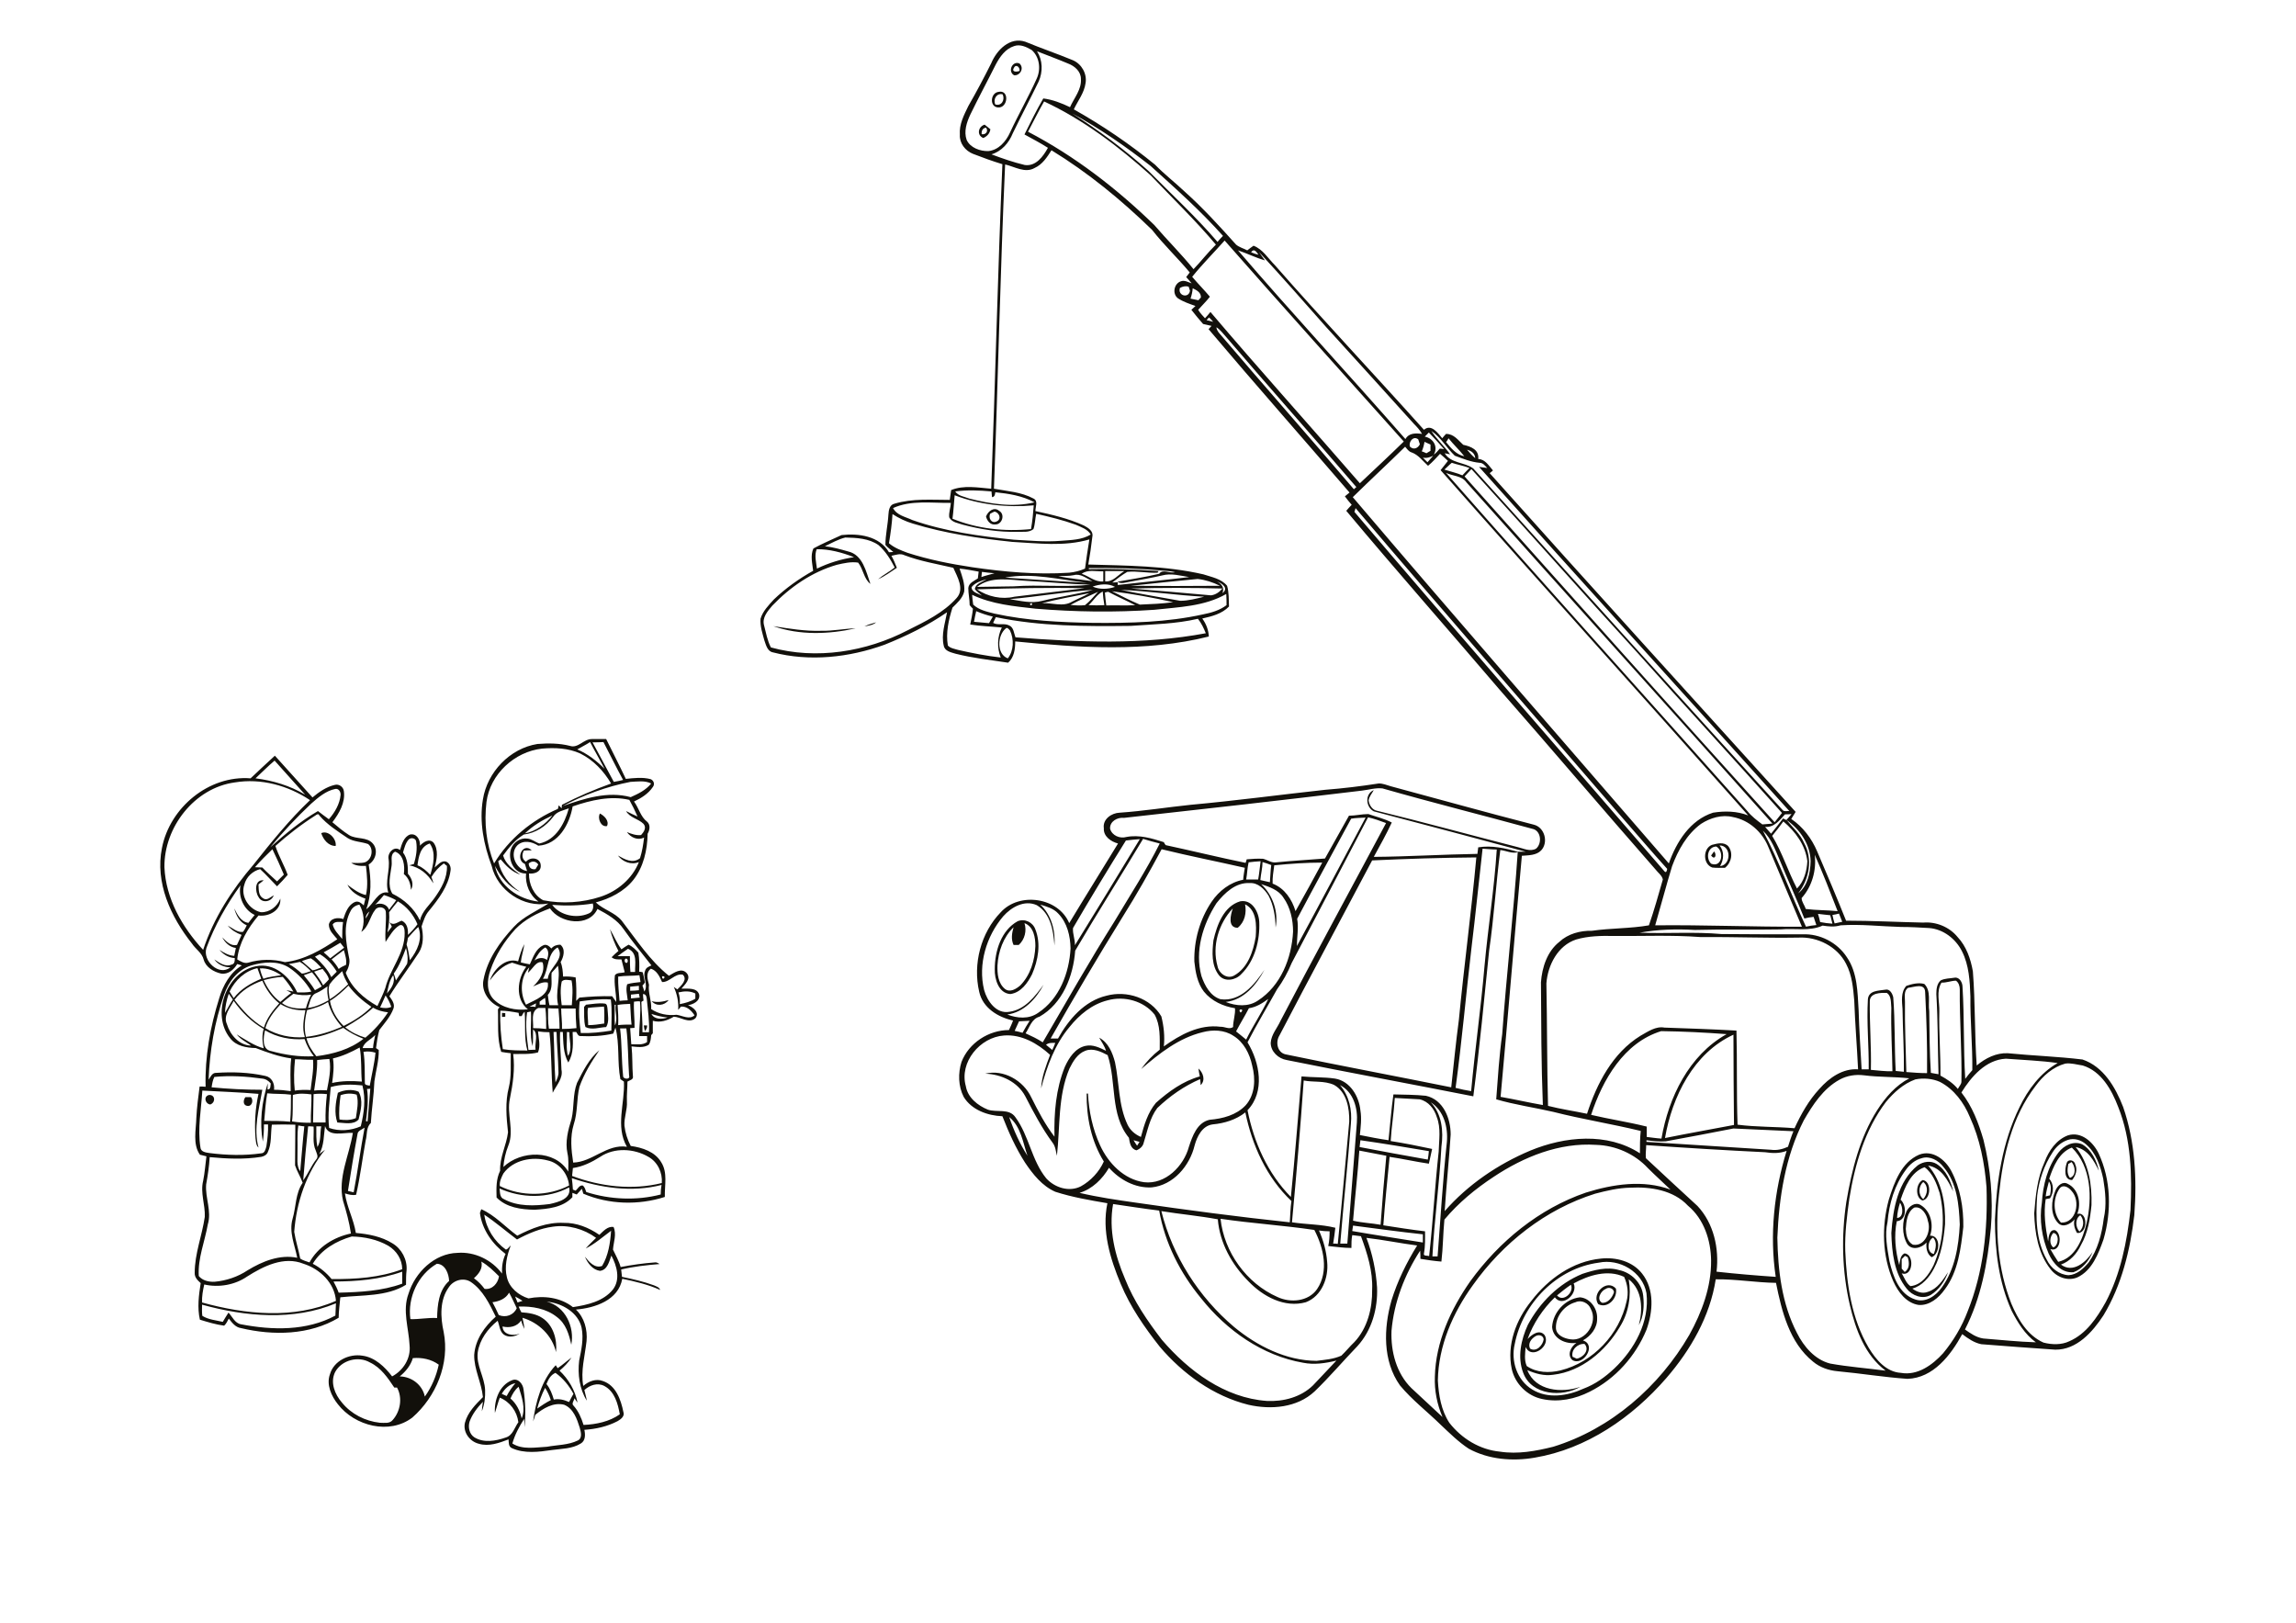 <?xml version="1.0" encoding="utf-8"?>
<!-- Generator: Adobe Illustrator 21.0.2, SVG Export Plug-In . SVG Version: 6.00 Build 0)  -->
<svg version="1.2" baseProfile="tiny" id="Layer_1" xmlns="http://www.w3.org/2000/svg" xmlns:xlink="http://www.w3.org/1999/xlink"
	 x="0px" y="0px" viewBox="0 0 842 595" overflow="scroll" xml:space="preserve">
<g>
	<path fill="#12100B" d="M576.7,497.5c0.5,0.2,1,0.5,1.5,0.7c2.4-0.4,4.9-3.2,2.9-5.4C578.5,492.6,576.1,495,576.7,497.5
		 M577.8,477.5c-4.1,1.1-7.4,5.2-7.2,9.6c0.2,2.6,3.1,3.7,5.3,4c5.6,0.9,10.2-6.2,7.5-11.1C582.6,477.8,579.9,476.5,577.8,477.5
		 M569.2,486.6c0.3-5.4,4.8-10.3,10.2-10.9c3.8,0.3,6.5,4.2,6.3,7.8c0.1,3.4-2.3,6.4-5.2,8c5.2,1.7,0.1,9.6-3.9,7.2
		c-2.1-2-0.4-5,1.5-6.3C574.2,493,569.5,490.9,569.2,486.6 M588.9,472.6c-1.8,0.7-3.6,3.8-1.4,5.1c2.2,0.2,3.8-2,4.4-3.9
		C591.7,472.4,590,471.8,588.9,472.6 M586.1,478.2c-2.6-3.9,3.2-9.4,6.5-5.7C593.3,476,589.6,480,586.1,478.2 M563.2,489.9
		c-1.6,0.9-3,2.7-2.1,4.6c2.3,1.4,4.7-1.2,5-3.4C565.9,489.6,564.3,489.3,563.2,489.9 M571,475c2.2,2.7,6.4-1.2,5.1-3.9
		C574.3,472.3,572.7,473.6,571,475 M577.1,470.6c1.7,3.7-4,9-6.9,5.1c-4.4,4.3-7.9,9.5-10,15.3c1.5-1.6,4.3-3.7,6.2-1.5
		c2.6,4-4.8,9.3-6.9,4.4c-0.2,2.3-0.6,4.8,0.4,7c3.6,2.5,8.3,2.6,12.4,1.6c12-3,21.6-13.3,24.2-25.3c0.8-3,0.4-6.2-0.9-9
		C589.6,465.4,582.6,467.6,577.1,470.6 M580.3,467.1c4.3-1.4,8.9-2.7,13.4-1.4c4.5,0.9,8.4,4.7,8.9,9.4c0.4,3.6,0.2,7.6-1.6,10.8
		c1.5-5.7,1.4-12.8-3.7-16.8c1,6,0,12.3-3.3,17.5c-5.2,8.8-14,16.3-24.4,17.5c-3.3,0.5-6.5-0.4-9.5-1.7c3,7.7,12.7,8.5,19.5,6.1
		c-6.7,3.9-17.9,3.2-21-5.1c-2.2-5.7-0.8-12.2,1.7-17.6C564.7,477.6,571.7,470.6,580.3,467.1 M586.3,463
		c-15.3,2-27.9,14.9-30.8,29.8c-1.5,6.2,0.8,13.3,6.4,16.7c5.7,3.5,12.9,2.4,18.8-0.3c4.3-1.6,8-4.3,11.3-7.4
		c7.4-7,13-17.1,11.8-27.6C602.4,466.3,593.8,461.4,586.3,463 M587.1,461.5c5.5-0.6,11.6,1,15.1,5.5c4.6,5.8,4,14,1.6,20.6
		c-4,9.7-11.4,18-20.8,22.7c-5.3,2.7-11.5,4-17.4,2.7c-5.5-1.1-10-5.6-11.2-11c-1.9-8.9,1.6-18.1,7.2-25
		C567.8,468.9,576.8,462.5,587.1,461.5 M197,516.5c1.6-1.1,3.2-2.2,5-3.1c-0.5-1.6-1.2-3.1-2.1-4.5C198.6,511.4,197.7,514,197,516.5
		 M187.2,512.8c2.2,1.9,3.5,4.5,4.1,7.3c1.6-3.6,0-8-1.1-11.6C188.8,509.6,187.9,511.2,187.2,512.8 M184,511.1
		c0.6,0.3,1.2,0.5,1.8,0.8c0.9-1.7,2-3.3,3.2-4.7C186.8,507.6,185.1,509.2,184,511.1 M200.4,507.5c1.4,1.7,2.1,3.7,2.7,5.7
		c1.9-0.4,3.8,0.1,5.6,0.9c0.5-1,1-2,1.6-3c-1.6-3-3.8-5.7-6.6-7.7C201.9,504.2,201.1,505.8,200.4,507.5 M122.9,503.1
		c-1.9,3.8-0.1,8.2,2.5,11.2c3.4,4.2,8.5,6.8,13.9,7.4c1.6,0,3.6,0.4,4.7-1c2.8-3.1,3.7-8.1,1.6-11.9c-0.3,0-0.8,0-1,0
		c-2.4-3.6-4.9-7.3-8.9-9.2C131.4,497.1,125.3,498.7,122.9,503.1 M151.4,498c-0.8,2.7-2.6,4.9-4.8,6.7c4.4,0.1,8.3,3.1,9.2,7.4
		c2.5-3.5,4.2-7.5,5.1-11.7C158.2,498.4,154.7,497.7,151.4,498 M200.5,477.3c6.8,1.7,10.3,9.3,9,15.8c-0.8-3.8-2-7.8-5.3-10.2
		c-3.9-3.1-9.1-4-14-3.8c0.3,0.7,0.6,1.4,1,2.1c2.7,0.2,5.5,0.6,7.7,2.1c4,2.6,5.5,7.9,5,12.5c-1.4-6.1-6.3-10.8-12.3-12.6
		c0.3,1.4,0.6,2.7,0.7,4.1c-0.5-1-0.9-2-1.2-3.1c-1.5,2.3-4.3,2.8-6.8,2.2c0.1,3.1,4,3.6,6.3,2.6c-1.7,1.1-4,1.6-5.8,0.4
		c-1.6-1.2-1.6-3.4-2.3-5.1c-3.6,2.9-6.6,6.9-7.3,11.6c-0.6,4.8,2.5,9,2.7,13.8c0.1,2.6-0.2,5.3-1.2,7.8c0.1-1.2,0.2-2.3,0.4-3.5
		c-2,2.1-3.9,4.5-4.9,7.3c-0.6,2-0.1,4.5,1.7,5.7c3.5,2.2,7.9,1.4,11.6,0.1c2.6-0.8,3.2-3.7,4.6-5.6c-0.5-4-3.1-7.5-6.8-9
		c-0.7,1.8-1.2,3.8-1.8,5.6c-0.3-4.6,1.6-10.2,6.3-12c2.2-0.9,4,1.4,4.2,3.4c0.7,4.6,0.8,9.2,0.4,13.8c-0.1-1-0.1-2-0.2-3
		c-1.8,2.8-3.4,5.8-4.3,9c3.8,2.4,8.5,1.4,12.7,1.2c3.8-0.7,7.8-0.6,11.3-2.3c1.8-0.9,1.1-3.2,0.7-4.7c-1-3.2-2.3-7-5.7-8.4
		c-3.9-1-7.7,1.3-10.6,3.7c-0.2,0.8-0.5,1.6-0.8,2.4c1-7.3,3.1-15.1,8.3-20.6c0.2,0.3,0.5,0.8,0.7,1.1c1.8-1.2,3.4-2.7,5.1-3.9
		c-1.2,1.8-2.7,3.4-4.4,4.8c3.3,3.1,5.7,7.2,6.6,11.7c-0.4-0.5-0.8-1-1.1-1.6c-0.2,0.9-1.2,2-0.4,2.7c1.8,2,2.9,4.5,3.7,7.1
		c4.6-0.2,9.5-1.2,13.3-3.9c-0.7-3.9-1.9-8.4-5.7-10.4c-2.5-1.3-5.3-0.3-7.3,1.5c0.3,1.3,0.7,2.6,0.9,3.9c-2.7-4.3-3.4-9.7-2.8-14.7
		c0.8-3.9,1.7-8,0.9-12C212.1,481.3,206.1,477.8,200.5,477.3 M188.9,475.4c0.3,0.7,0.6,1.5,0.9,2.2c0.6-0.2,1.2-0.4,1.8-0.6
		C190.8,476.4,189.8,475.9,188.9,475.4 M180.6,477.5c0.8,1.5,1.6,3.1,2.3,4.7c2.6,1.1,5.5,0,6.6-2.5c-0.9-1.9-1.8-3.9-2.8-5.7
		C185.5,476.2,183.1,477.2,180.6,477.5 M150.5,483.7c3.3,0.1,6.5-0.6,9.8-0.4c0.1-4.8,0.6-10.2,4.4-13.6c-0.1-2.6-1.4-6.2-4.5-6.3
		C153.3,467.4,149.4,475.8,150.5,483.7 M176.5,462.6c0.7,2.5-1,4.6-2.7,6.1c1.5,1.1,2.8,2.4,3.9,3.9c2.8,0.4,4.9-2,5.3-4.6
		C181,466,179,464,176.5,462.6 M177.6,445.4c0.7,5.1,3.7,9.8,7.9,12.8c0.8-0.1,1.2-1.1,1.8-1.5c-1.4,3.7-2.4,7.8-1.4,11.7
		c0.9,3.8,4.3,6.6,7.9,7.7c5.6-1.1,11.7-0.4,16.3,3.2c5.3-0.8,11.2-2.1,14.7-6.5c2.8-3.7,1.4-8.7-0.6-12.4c-0.8,2.1-1.4,5.3-4.2,5.6
		c-2.7-0.4-4.5-2.8-5.5-5.2c1.5,1.9,3.6,4.4,6.3,3.4c2.3-3.8,3-8.5,3.3-12.9c-3,2.2-5.9,4.8-9.3,6.5c1.2-1.4,2.5-2.6,3.8-3.9
		c-4.5-3.3-10.3-4.9-15.8-4.1c-4.7,0.6-9.1,2.5-13.2,4.7C185.6,451.5,181.8,448.2,177.6,445.4 M176.5,443.4c5,2.2,8.8,6.5,13.2,9.7
		c5.2-2.7,11-5,17-4.7c4.7-0.1,9.2,1.7,13.1,4.4c1.5-1.4,3-3.2,5.2-2.9c1.2,2.7,0,5.5-0.2,8.3c1,2.1,2.2,4.2,2.8,6.4
		c4.2-0.8,8.4-1.4,12.6-1.7c0.6-0.1,1.2,0.3,1.7,0.6c-4.7,0.4-9.5,0.9-14.1,2c0.1,0.9,0.2,1.8,0.3,2.7c3.9,0.8,7.9,1.7,11.7,3.1
		c0.9,0.4,2,0.7,2.3,1.7c-4.4-2-9.2-3.1-13.9-4.1c-1.4,7.9-10,10.7-17,11.3c3.1,2.9,4.3,7.4,3.9,11.6c-0.6,5.4-2.2,10.9-1.2,16.4
		c1.9-1.7,4.7-2.8,7.2-1.8c4.8,1.6,6.6,6.9,7.5,11.3c0.6,1.6-0.9,2.7-2.1,3.4c-3.8,2-8,2.9-12.2,3.2c0.4,1.8,0.4,4-1.3,5
		c-3.2,2-7.1,1.9-10.6,2.4c-4.8,0.7-10.1,1.4-14.7-0.7c-1.3-0.6-1.1-2.1-1.2-3.2c-3.4,1.3-7.2,2.7-10.9,1.6
		c-3.3-0.8-5.9-4.2-5.1-7.7c1-3.8,3.9-6.7,6.6-9.4c-0.5-5.3-3.3-10.2-3.2-15.5c0.4-5.6,3.8-10.4,7.9-14c-2.3-4.7-4.7-9.7-9.1-12.7
		c-2.7-1.8-6.4-0.7-8.1,1.9c-3.4,4.7-3.1,11-1.9,16.4c2.3,11.6-2.8,23.8-11.5,31.4c-8.4,6.4-21.1,3.1-27.3-4.9
		c-2.4-3-4.3-7.2-2.9-11c1.4-4.9,7-7.6,11.9-6.8c4.6,0.6,8.2,4.1,10.9,7.6c4.1-2.2,6.9-6.6,6.4-11.4c-0.3-6.3-2.7-12.7-0.4-18.9
		c2.4-7.8,9.5-14.8,18-15c6.3-0.5,12.6,2.6,16.3,7.6c-0.1-2.5,0.2-4.9,1.3-7.2c-4.8-3.6-8.6-8.9-9.4-15
		C176.1,444.4,176.3,443.9,176.5,443.4 M709.2,459.8c0.7-1.9,1.3-4.4-0.3-6C706.8,454.9,706.5,459.4,709.2,459.8 M702,442.8
		c-2.6,1.6-2.9,5-3.1,7.8c0.1,2.1,0.5,4.7,2.6,5.8c4.5,0.8,6.8-5.1,5.5-8.7C706.6,445.3,704.7,442.2,702,442.8 M699.2,444.1
		c0.9-1.8,3.2-3.5,5.2-2.2c3.7,2.2,4.8,7.3,3.4,11.2c4-0.2,3.8,6.6,0.6,7.9c-1.8-1.2-2.1-3.4-1.9-5.4c-1.7,2-5.4,3.1-7.1,0.5
		C697.4,452.6,697.5,447.8,699.2,444.1 M762.6,451.6c1.7-1.6,1.8-4.3,0.3-6C760.9,446.9,761.1,450,762.6,451.6 M755.3,435.8
		c-2.5,3.6-2.5,9.2,0.5,12.5c5.7,0.3,7.3-8,3.9-11.6C758.7,435.4,756.6,434.1,755.3,435.8 M753.8,436.5c0.7-1.7,2.6-3.5,4.5-2.4
		c4,1.9,5,7.2,3.5,11c4-1,3.9,7.5-0.1,7c-0.9-1.5-1.4-3.3-0.9-5c-1.4,1.7-4.3,3.3-6.1,1.3C751.8,445.3,752.2,440.3,753.8,436.5
		 M705.3,439.7c1.6-1.8,2-4.7,0-6.3C703.5,435,703.4,438.1,705.3,439.7 M705.1,432.7c3.3,0.4,3.1,7-0.1,7.5
		C702.3,439.1,702.5,434,705.1,432.7 M697.4,461.7c0,1.2,0,2.3,0,3.5c0.4,0.4,0.7,0.8,1.1,1.2c1.9-1.2,1.7-3.6,1.1-5.4
		c-0.2-0.1-0.7-0.4-1-0.5C698.2,460.9,697.8,461.3,697.4,461.7 M696.8,441c-0.6,1.8-1,3.7-1.1,5.6
		C698.2,446.5,697.9,442.6,696.8,441 M697,439.9c2.3,2.1,2.3,7.6-1.4,7.9c-1.1,5.3-0.5,10.9,0.9,16.1c0.3-1.5,0.3-3.5,1.9-4.3
		c3.8,0.2,3.2,8.8-1,7.3c1,1.6,1.6,3.6,3.2,4.7c4.2-0.4,6.8-4.3,8.5-7.7c3.6-8.3,4.3-17.7,2.2-26.5c-1.1-3.4-2.5-7.2-5.5-9.4
		C700.8,429.7,698.6,435.2,697,439.9 M703.3,427.3c2-1.4,4.8-1.8,6.9-0.5c3.5,2.2,5.2,6.3,6.1,10.1c-1.9-4-4.3-8.7-9.2-9.5
		c5.1,5.8,6.4,13.9,6.2,21.5c-0.5,5.6-1.4,11.3-4.1,16.3c-1.7,3.2-4.3,6.3-7.9,7.3c1.6,1.2,3.7,2,5.7,1.2c3.5-1.1,5.5-4.3,7.4-7.2
		c-1.2,3.3-3.3,6.4-6.3,8.3c-3,1.8-6.9,0.3-8.9-2.3c-4.6-5.7-5.4-13.3-5.6-20.4C694.2,443.2,696,433.2,703.3,427.3 M758.5,426.8
		c-0.3,1.7-0.6,3.6,0.6,5.1c2.4-0.8,2-4.2,0.6-5.8C759.3,426.3,758.8,426.6,758.5,426.8 M757.9,426.5c0.5-1.7,2.9-1.1,3.1,0.4
		c1,2,0.2,4.2-1.1,5.8C756.8,432.7,757.2,428.6,757.9,426.5 M704.7,424.7c-2.4,0.6-4.4,2.3-5.8,4.3c-4.1,5.5-6.1,12.3-6.7,19.1
		c-1.1,4.7-0.1,9.6,0.7,14.3c1.3,5.5,3.5,12.2,9.5,14.1c3.8,1.3,7.6-1.4,9.7-4.4c4.8-6.6,6.2-15.1,6.6-23.1c-0.3-7.3-1-15.3-6-21.1
		C710.9,425.5,707.7,423.7,704.7,424.7 M703.8,423.4c4.9-1.9,9.6,1.8,11.8,6c3.3,6.3,4.5,13.5,4.4,20.5c-0.9,7.9-1.9,16.4-6.8,22.9
		c-2.2,3.1-5.6,6-9.6,5.7c-4.5-0.7-7.5-4.7-9.3-8.7c-4.1-9.4-4.3-20.2-1.6-30C694.7,433.5,697.3,426.2,703.8,423.4 M753,452.1
		c-1.3,1.3-1.6,4.1,0,5.3C755,456.8,755.3,452.3,753,452.1 M750.2,438.7c0.5-0.1,1.1-0.3,1.6-0.4c0.3-1.7,0.6-3.5-0.4-5.1
		C750.9,435,750.4,436.9,750.2,438.7 M751.5,432.2c1.8,2,1.7,5.1,0.3,7.2c-0.6,0.1-1.1,0.2-1.6,0.3c-0.8,5.2-0.1,10.4,0.9,15.5
		c0.2-1.6,0.4-4.5,2.6-4.1c2.7,1.4,2,8.3-1.8,6.9c0.9,1.6,1.9,3.2,2.9,4.7c6.4-1.5,9-8.5,10.4-14.2c2.1-9.2,1.8-20.7-5.4-27.7
		C755.1,422.6,753,427.7,751.5,432.2 M754.9,422.6c2-2.6,5.5-4.4,8.7-3c3.4,2,5.3,6,6.1,9.7c-1.8-3.7-4-7.8-8.5-8.7
		c4.9,5.9,6,13.9,5.8,21.3c-0.5,5-1.3,10.2-3.9,14.7c-1.5,3.2-4,5.9-7.3,7.1c4.4,3.3,9.2-0.9,11.6-4.6c-1.3,3.2-3.7,6.2-7,7.4
		c-4.3,0.4-7.5-3.2-9.1-6.8c-2.5-5.8-3.5-12.4-2.5-18.7C749.2,434.5,750.9,427.8,754.9,422.6 M758.3,418c-2.4,0.8-4.3,2.5-5.6,4.6
		c-3.1,4.7-4.9,10.1-5.6,15.7c-0.6,8-0.5,16.5,3.5,23.6c1.5,3.1,4.5,5.5,8,5.7c3.1-0.2,5.4-2.4,7.3-4.6c3.4-4.7,4.9-10.5,5.6-16.2
		c1.1-4.8,0.6-9.8-0.2-14.6c-1-4.6-2.6-9.4-6.3-12.6C763.2,418,760.6,417.2,758.3,418 M758.4,416.3c4.9-1.5,9.2,2.5,11.2,6.6
		c4.6,9.8,4.8,21.3,1.8,31.6c-1.9,5.3-4.2,11.4-9.6,13.9c-3.5,1.5-7.6-0.1-9.8-3c-4.6-5.8-5.8-13.4-6-20.5
		c0.5-6.4,1.1-12.9,3.8-18.8C751.3,422,754.1,417.9,758.4,416.3 M90,402.3c0.7,0,1.3,0,2,0c1.1,1.1,0.4,3.6-1.4,3.2
		C89,405.2,89.2,403.3,90,402.3 M77.1,405c-2-0.3-2.5-3.1-0.4-3.5C79,401.4,79.1,404.3,77.1,405 M124.9,401.6
		c-0.4,3-0.7,5.9-0.4,8.9c2,0.3,4.1,0.3,6-0.5c0.4-2.9,1.1-5.8,0.3-8.6C128.9,400.8,126.8,400.9,124.9,401.6 M123.9,400.7
		c2.3-1.1,5.3-1.4,7.6-0.4c1.8,3.1,0.8,7,0,10.2c-1.9,2.1-5.3,1.2-7.8,1.1C122.5,408.1,123.1,404.2,123.9,400.7 M415.7,418.1
		c0.4,0.7,0.8,1.3,1.3,2c0.3-0.5,0.6-0.9,0.9-1.4C417.1,418.5,416.4,418.3,415.7,418.1 M403.1,380.5c3.4,1.8,4.9,5.6,5.8,9
		c1.6,7.6,1.2,15.7,4.6,22.9c1,2.1,2.8,3.6,4.9,4.5c1.2-4.4,2.5-8.9,5.5-12.5c4.7-4.2,10-8,16.1-9.7c-0.2-1-0.4-2-0.5-2.9
		c1.7,1.5,2.7,4.3,0.8,6.1c0-0.6-0.1-1.6-0.2-2.2c-5.8,2.5-11.1,6.2-15.7,10.6c-2.8,3.7-3.6,8.4-5,12.8c-0.3,1.3-1.4,2.2-2.6,2.7
		c-2.2-0.5-2.5-2.8-2.8-4.6c-7-8.5-4.5-20.4-7.8-30.3c-2.5-1.3-5.4-2.7-8.2-1.6c-2.9,1.1-4.5,3.9-5.8,6.5c-4.3,10.1-3.4,21.3-4.6,32
		c-0.4-1.6-0.5-3.4-1.6-4.8c-3.9-5.3-7-11.2-10-17c-2.8-5.3-8.8-8.1-14.7-8.3c6.7-1.7,14,2.5,16.9,8.7c2.5,5,5.1,10,8.5,14.4
		c-0.2-8.6,0.5-17.5,3.8-25.6c1.5-3.3,3.8-6.9,7.6-7.7c2.7-0.6,5.2,0.7,7.5,1.8C405.1,383.6,404,382.1,403.1,380.5 M236.1,376
		c0.3,0,0.9,0,1.2,0c0.1,0.8-0.3,1.5-0.8,2.1C236.3,377.4,236.2,376.7,236.1,376 M184.1,371.4c0.3,0,0.9,0.1,1.2,0.1
		c0,0.4,0,0.9,0,1.3c-0.3,0-0.9,0.1-1.2,0.1C184.1,372.4,184.1,371.9,184.1,371.4 M215.6,369.6c-0.3,2.1,0.1,4.2,0.1,6.3
		c2,0,3.9-0.3,5.9-0.6c0-2.1,0.1-4.1-0.1-6.2C219.5,369.3,217.5,369.3,215.6,369.6 M214.9,368.4c2.3-0.2,4.6-0.7,6.9-0.4
		c0.9,0.1,0.9,1.3,1,2c0.1,2.2,0.7,4.6-0.5,6.6c-2.5,0.1-5.2,1.2-7.6,0c-0.7-2.4-0.4-5-0.5-7.4C214.4,369,214.7,368.6,214.9,368.4
		 M239,367.1c2.1,0.6,4.2,0.2,6.2-0.4C243.7,368.8,240.6,369.1,239,367.1 M375.7,338.5c0.9,2.8,0.1,6-2.1,8c-0.6,0-1.3,0-1.9,0
		c-1-2.1-0.6-4.4,0-6.5c-3.8,3.7-5.6,8.9-5.9,14c-0.1,3,0.2,6.5,2.7,8.6c1.9,1.5,4.2,0,5.7-1.3c3.7-3.8,5.3-9.2,5.5-14.4
		C379.7,343.8,379.1,339.8,375.7,338.5 M373.2,337.8c2.6-1.1,5.6,0.4,6.5,3c2.1,5.3,1,11.3-1.2,16.4c-1.6,3.2-4.1,6.8-8,7.3
		c-4.3-0.3-5.8-5.5-5.7-9.1C364.8,348.7,367.2,341.1,373.2,337.8 M456.6,331.6c0.6,3.1-0.1,6.5-2.7,8.6c-3.8,0-2.6-4.8-1.8-7.1
		c-5.2,5.5-7.7,13.8-5.6,21.2c0.5,2.6,3.5,4.9,6.1,3.4c5-2.8,7-8.8,7.9-14.2C460.8,339.3,460.9,333.7,456.6,331.6 M454.8,330.5
		c4.3-0.8,6.8,3.8,7,7.5c0.3,6.8-1.6,14.3-6.6,19.2c-2,2.2-6,3-8.1,0.5c-2.9-3.6-2.6-8.6-2.1-12.9
		C446.3,339.1,448.8,332.3,454.8,330.5 M94.8,328.9c-1.3-1.9-1.5-6.5,1.9-6.1c-0.6,0.5-1.3,1-1.9,1.5c0.1,1.8-0.1,4.1,1.7,5.1
		c1.4,1,2.7-0.5,3.9-1.1C99.5,330.8,96,331.3,94.8,328.9 M628.6,312.2c1.1,1.2,0.3,3.4-1.1,1.5C627.9,313.2,628.2,312.7,628.6,312.2
		 M627.5,316.7c4.1,1.6,4.9-4.6,1.9-6.3C626.2,310.5,625.5,314.7,627.5,316.7 M630.6,310c1.8,2.3,1.6,5.1,0.2,7.6
		C635,317.1,634.9,310,630.6,310 M627.8,309.8c1.9-0.5,4.4-1.2,6,0.5c1.9,2.4,1.2,6-1.2,7.9c-1.6,0-3.2,0.1-4.7-0.1
		C624.4,316.8,624.5,311.1,627.8,309.8 M117.8,305.5c2.6-1.2,5.7,2.1,5.3,4.7C120.4,310.2,118.6,307.9,117.8,305.5 M220,298.3
		c1.6,0.8,3.5,2.7,2.6,4.6C220.4,303.4,219,300.1,220,298.3 M74.1,478.4c0,1.4-0.1,2.8,0.1,4.1c2.2,1.4,5,1.6,7.5,2.2
		c0.7-1.2,1.4-2.3,2.1-3.4c1.4,1.5,2.3,3.9,4.6,4.3c11.5,2.2,24,2.5,34.6-3.2c0.1-1.5,0.1-3,0.2-4.5
		C107.6,484.4,90,482.8,74.1,478.4 M122.3,469.9c0.7,1.3,1.4,2.7,1.9,4.1c7.8-0.2,15.9-0.6,23.3-3.3c0-1.5,0-2.9,0-4.4
		C139.4,469.2,130.8,469.9,122.3,469.9 M90.6,468.1c-4.5,3.1-10.4,4.1-15.7,2.9c-0.5,2.2-0.9,4.4-0.8,6.6
		c15.9,4.4,33.6,6.2,49.1-0.6c-0.5-6.6-5.9-11.7-11.9-13.6C104.1,460.5,96.6,464.3,90.6,468.1 M114.7,463.4c2.7,1.4,5,3.3,6.9,5.6
		c8.7,0.1,17.7-0.5,25.9-3.6c0-3.6-2.1-6.8-5.1-8.6c-4-2.3-8.7-3.3-13.4-3.4C123.4,455,117.8,458.2,114.7,463.4 M131.1,415.9
		c-1.3,6.9-2.4,13.8-3.5,20.8c0.7,0.2,1.4,0.3,2.1,0.5c1.5-7.8,2.5-15.8,4-23.7C132.7,414.2,131.2,414.6,131.1,415.9 M117.1,423.2
		c0.7-0.6,1.4-1.1,2.1-1.6c-6.9,8.5-10.5,19.3-11.3,30.1c0.5,3.3,1.6,6.5,2.2,9.8c1,0.7,2.3,1,3.4,1.4c3.1-5.7,9-9.3,15.2-10.6
		c-0.6-4.1-1.7-8.1-2.9-12c-2-8.5,2.3-16.6,3.6-24.9c-3.3-0.2-8.9,1.7-10.2-2.5C118.7,416.3,118.9,419.9,117.1,423.2 M116,413
		c0,2.5-0.1,5.1,0.4,7.6c1.4-2.2,0.9-5,1.4-7.6C117.2,413,116.6,413,116,413 M113,413c-0.7,6.6-1.3,13.2-1.8,19.8
		c1.8-2.4,2.9-5.3,4.8-7.7c0.9-1,0.1-2.2-0.2-3.2c-1.3-2.8-0.6-5.9-0.8-8.8C114.2,413,113.6,413,113,413 M109.4,412.7
		c-0.5,3.2-0.2,6.4-0.3,9.6c0.1,2.4-0.5,5.1,1,7.2c0.5-5.5,0.9-11,1.5-16.5C110.9,413,110.2,412.8,109.4,412.7 M99.7,412.4
		c-0.5,3.4,0,6.9-1.5,10.1c-0.4,1-1.4,1.5-2.4,1.7c-6.3,1-12.6,0.7-18.9,0.1c-0.2,3.4-0.7,6.7-1.3,10c-0.4,4.9,2.1,9.8,0.6,14.7
		c-1.1,6.3-3.7,12.4-3.3,18.9c1.4,1.7,3.7,2.2,5.8,2.1c4.3-0.4,8.5-1.8,12.1-4.2c5.4-3.3,11.8-5.9,18.2-4.6
		c-0.9-4.7-3.1-9.4-1.7-14.3c1.3-4.4,1-9.3,3.7-13.2c-0.8-2.2-2.1-4.2-2.8-6.4c0.1-4.9,0-9.9,0.1-14.9
		C105.2,412.3,102.5,412.3,99.7,412.4 M115,401.2c0,3.5-0.2,7-0.2,10.4c1.5,0,3.1,0,4.6,0c-0.1-3.5,0.1-6.9,0.5-10.4
		C118.2,401,116.6,401,115,401.2 M107.4,401.5c-0.1,3.2,0.1,6.5-0.3,9.7c2.3,0.4,4.6,0.5,6.9,0.5c-0.1-3.5,0.3-7,0.2-10.4
		C112,401,109.6,400.8,107.4,401.5 M96.9,411c3.2,0,6.3,0,9.5,0.3c0.3-3.3,0.3-6.6,0.3-9.9c-2.9-0.4-5.8-0.2-8.7-0.5
		C97.4,404.2,97.2,407.6,96.9,411 M134.6,399.3c0.6,3.9,0.1,7.9-0.4,11.8c0.1,0,0.4,0.1,0.6,0.1c0.4-4,0.6-8,1-12
		C135.5,399.3,134.9,399.3,134.6,399.3 M121.3,398.6c-0.4,5-1.2,10-0.6,15c3.7,1.3,8,1,11.6-0.6c1.2-4.9,1.9-10,0.6-15
		C129.1,397.6,125.1,397.5,121.3,398.6 M78.6,394.9c-0.6,1.2-0.8,2.5-1,3.8c6.2,0.6,12.4,0.9,18.6,0.9c-1.2,7-3.3,14.1-1.4,21.2
		c-1-0.9-0.9-2.3-1.1-3.4c-0.4-5.5-0.1-11,1.1-16.3c-6.9-0.6-13.7-0.8-20.6-1.2c-0.4,6.9-1.8,13.9-0.7,20.8c0.1,1.7,2,1.9,3.3,2.1
		c6.3,0.8,12.7,1,19,0.1c1.3,0,1.6-1.5,1.9-2.6c0.4-2.6,0.7-5.3,0.6-8c-0.4,0-1.1,0-1.5,0c0,2.1-0.1,4.2-0.4,6.3
		c-1.3-7-0.4-14.6,1.8-21.4c0,0.8-0.1,1.5-0.1,2.3c1.3,0,1-1.3,1.2-2.2c-0.8-1-1.9-1.7-3.2-1.8C90.3,394.7,84.4,394.3,78.6,394.9
		 M116.3,388.7c0.1,3.8-0.6,7.5-1.1,11.2c1.6-0.2,3.1-0.2,4.7-0.1c0.7-3.8,1.6-7.6,0.9-11.5C119.3,388.4,117.8,388.5,116.3,388.7
		 M108.2,388.4c-0.4,3.8-0.5,7.7-0.1,11.5c1.9-0.3,3.9-0.3,5.8-0.2c0.4-3.7,1.2-7.4,0.9-11.1C112.6,388.7,110.4,388.4,108.2,388.4
		 M133.3,385.7c0.6,3.7,0.4,7.5,0.5,11.3c-0.1,1,1.1,0.9,1.8,1.1c0.7-4,1.7-8,2.1-12.1C136.3,385.6,134.8,385.4,133.3,385.7
		 M122.1,388.1c0.5,3,0.1,6-0.3,9c3.6-0.8,7.3-0.8,10.9-0.5c-0.4-4.2,0-8.4-0.8-12.5C128.8,385.8,125.6,387.3,122.1,388.1
		 M133,384.3c1.3,0,2.5,0,3.8,0c0.1-1.6,0.5-3.2,0.8-4.8C136.1,381.2,133.5,382.1,133,384.3 M99.4,385.4c5.1,1.4,10.4,2.2,15.7,1.9
		c-1.5-1.9-2.6-4-3.4-6.3c-5,0.4-10.1-0.6-14.5-3.2C96.6,380.2,95.9,384.8,99.4,385.4 M112.4,380.7c0.6,2.5,2,4.6,3.6,6.6
		c6.2-0.8,12.4-2.5,17.3-6.4c-2.6-1-5.1-2.3-7.4-4C121.6,378.7,117.1,380.5,112.4,380.7 M136.8,369.5c-3,2.9-6.6,5.1-10.2,7.2
		c2.2,1.8,4.7,3,7.4,3.8c3.2-2.7,6-5.8,8.3-9.3C140.4,371,138.5,370.5,136.8,369.5 M97.3,377c4.3,2.6,9.4,3.7,14.5,3.3
		c-1.1-3.3-0.4-6.6,0.2-9.9c-3.2,0.2-6.3-0.5-9.1-2.2C100.5,370.8,98.3,373.6,97.3,377 M112.6,370.4c-0.8,3.2-1.2,6.6-0.4,9.8
		c4.6-0.5,9-1.9,13.2-3.7c-2.4-2.6-4.2-5.7-5.1-9.1C118,368.9,115.3,369.7,112.6,370.4 M85.7,367c-1.3,2.6-3.9,5.4-2.5,8.5
		c1.2,4,4.5,7.8,8.9,7.9c-1.8-1.3-3.9-2.3-5.3-4.1c3.2,1.9,6.3,4.1,9.9,5.1c-0.5-2.3-0.7-4.8,0-7.1C92.3,374.8,88.6,371.1,85.7,367
		 M139.4,369.4c1.4,0.3,2.8,0.4,4.1-0.2c-0.5-1.5-1.2-2.9-2.1-4.2C140.7,366.5,140.1,368,139.4,369.4 M83.9,364.4
		c-0.8,2.2-1.3,4.6-1.4,7c1-1.6,1.8-3.3,2.9-4.9C84.9,365.8,84.4,365.1,83.9,364.4 M107.6,364.4c-1.4,1.1-2.9,2.2-4.2,3.4
		c2.5,1.9,5.8,2.2,8.8,1.9c0.4-1.7,1.1-3.4,1.9-5C111.9,365.1,109.7,364.9,107.6,364.4 M116.1,364.1c-2.3,0.8-2.4,3.6-3.2,5.5
		c2.7-0.3,5.2-1.5,7.6-2.8c-0.4-1.7-0.6-3.4-0.4-5.1C118.8,362.6,117.5,363.5,116.1,364.1 M121,367c0.6,3.5,2.5,6.7,5,9.2
		c3.7-1.8,7.3-4.1,10.2-7c-3.2-2.2-6.1-4.7-8.4-7.8C125.7,363.5,123.5,365.5,121,367 M86,366.6c3,3.9,6.4,7.7,10.8,10.2
		c1-3.5,3.3-6.3,5.6-8.9c-2.8-2.2-4.8-5.1-6.2-8.3C92.2,361,88.6,363.2,86,366.6 M96.7,359.4c1.4,3.1,3.4,6,6.1,8
		c1.3-1.1,2.6-2.3,4-3.3c-0.6-0.4-1.2-0.7-1.8-1c0.9,0.1,1.7,0.3,2.6,0.5c-1.1-1.9-2.4-3.7-3.9-5.4C101.4,358.3,99,358.8,96.7,359.4
		 M141.9,364.3c1.6-1.9,3.2-4.1,2.3-6.7C142.8,359.5,142.4,362,141.9,364.3 M111.4,357.6c1.5,1.8,2.9,3.5,4.1,5.5
		c0.9-0.5,1.7-0.9,2.5-1.4c-1-1.8-2.2-3.6-3.6-5.2C113.4,356.9,112.4,357.2,111.4,357.6 M120.9,360.9c-0.7,1.7-0.2,3.7,0,5.5
		c2.5-1.4,4.6-3.5,6.8-5.5c-1-1.5-1.7-3.1-2.2-4.8C123.8,357.7,122.2,359.1,120.9,360.9 M115.2,356.3c1.2,1.6,2.4,3.2,3.3,5
		c0.7-0.7,1.5-1.4,2.1-2.2c-0.3-1.5-1.4-2.6-2.3-3.8C117.3,355.6,116.2,355.9,115.2,356.3 M95.3,355.1c0.3,1.3,0.7,2.6,1.3,3.8
		c2.1-0.8,4.3-0.9,6.5-1.3C100.7,356,98.1,354.9,95.3,355.1 M84.2,363.6c0.5,0.8,1,1.6,1.5,2.4c2.6-3.4,6.3-5.5,10.1-7.1
		c-0.5-1.3-0.9-2.6-1.4-3.9C89.9,356,86.2,359.4,84.2,363.6 M92.2,354c-5,1.5-8.4,6-10,10.7c-3.5,10-5.3,20.6-5.7,31.2
		c0.7-1,1.3-2.6,2.8-2.5c6-0.4,12-0.2,17.9,1.1c2.4,0.4,3.6,2.8,3.3,5.1c2.1,0,4.1,0.2,6.1,0.5c0-4-0.3-8,0.2-12
		c-4.5-0.6-8.8-2.2-13-3.8c-3.4-0.1-7.2-0.7-9.4-3.6c-7-8.6-1.5-24.3,9.5-26.4c6.7-1.4,12.4,3.9,15.1,9.6c1.7,0,3.5,0.1,5.2-0.3
		c-2-3.5-4.9-6.6-8.2-8.8C101.9,352.2,96.7,352.7,92.2,354 M105.9,353.5c1.8,0.9,3.3,2.2,4.8,3.5c1.1,0,2.2-0.6,3.3-0.9
		c-1.2-1.2-2.5-2.5-4-3.4C108.6,353,107.2,353.3,105.9,353.5 M110.7,352.4c1.3,1.1,2.6,2.3,3.9,3.4c1.1-0.1,2.1-0.7,3.2-1
		c-1.2-1.2-2.3-2.5-3.8-3.4C112.9,351.6,111.8,352,110.7,352.4 M115.5,350.8c2.3,2.2,4.6,4.5,6,7.5c0.7-0.7,1.3-1.3,2-2
		c-1.6-2.6-3.6-4.9-6.2-6.4C116.6,350.2,116.1,350.5,115.5,350.8 M121.6,351.8c1,1.1,1.9,2.2,2.6,3.5c0.8-0.6,1.7-1.1,2.7-1.5
		c0.3-1.8-0.3-3.6-0.8-5.4C124.6,349.5,123.1,350.6,121.6,351.8 M144.4,357c0.3,0.8,0.6,1.7,0.8,2.5c1.3-2.1,2.9-4,4.1-6.1
		c0.4-1.9,0.1-3.9-0.4-5.8C147.7,350.8,146.5,354.1,144.4,357 M118.7,349.2c0.8,0.7,1.6,1.4,2.4,2.2c1.7-1.3,3.4-2.6,5.1-3.9
		c-0.5-0.6-0.9-1.2-1.4-1.8C122.8,346.9,120.8,348.1,118.7,349.2 M149.6,343.9c-0.1,0.8-0.3,1.6-0.5,2.4c0.6,1.9,0.9,3.8,1.2,5.8
		c2.7-3.4,4.8-7.8,3.1-12.2C152,341.1,150.9,342.5,149.6,343.9 M122,339c0.5,2.1,2.2,3.7,3.5,5.3c0-2.1,0-4.1,0.3-6.2
		C124.5,338.1,122.8,337.7,122,339 M134.1,336.8c0.6-0.8,1-1.7,1.4-2.6C134.6,334.9,134.1,335.8,134.1,336.8 M128.6,334
		c-2.9,5.3-1.7,11.5-0.6,17.1c0.5,1.9-0.2,3.9-1.2,5.6c2,5.4,6.6,9.4,11.6,12.2c1-2.2,2.1-4.3,2.9-6.6c1.7-6.9,7.2-12.7,7.1-20.2
		c0-1.2-0.2-3.4-1.9-2.8c-2.3,1.4-3.6,3.9-5.1,6.1c-0.3-3.6,0.3-7.3,0.1-10.9c-0.1-2-2.9-2.4-3.9-0.9c-2,2.5-2.3,6.2-5.1,8.1
		c1.4-3.2,1-7.1-0.7-10C130.3,332,129.2,332.8,128.6,334 M142.7,334.5c0.2,2.5-0.1,4.9-0.6,7.4c0.5-0.7,1.1-1.4,1.6-2.1
		c-0.3-0.6-0.6-1.2-0.9-1.8c1.3,1.7,3,0.1,4.5-0.4c2.1,0.9,2.4,3.2,2.3,5.2c1.3-1.2,2.5-2.5,3.5-3.9c-1.5-3.5-3.9-6.5-7.2-8.4
		C144.8,331.8,143.7,333.2,142.7,334.5 M140.8,328.2c-1,1.2-2,2.4-3.2,3.5c2-0.8,4.3-0.2,5.1,1.9c0.8-1.2,1.8-2.3,2.6-3.5
		C143.9,329.3,142.4,328.7,140.8,328.2 M75.7,347.6c-1.5,4.7,4.6,10.5,8.8,7.1c-2.3,0-4.6-1-5.9-2.9c1.8,1.2,4,2.9,6.3,1.9
		c1.2-0.2,1.2-1.4,1.2-2.4c-2.2-0.1-4.2-1.3-5.6-3c1.7,1.1,3.4,2.1,5.4,2.2c0.2-1,0.4-2,0.6-2.9c-2.3-0.3-4-2-5-3.9
		c1.5,1.5,3.1,3.3,5.4,2.8c0.6-1.2,1.1-2.5,1.7-3.7c-2-0.7-3.7-1.8-5.1-3.4c1.8,0.9,3.5,2.6,5.6,2.3c0.6-0.7,1-1.6,1.4-2.4
		c-2.6-1.1-3.9-3.6-4.6-6.2c1.1,2.2,2.4,4.9,5.2,5.3c0.8-1,1.5-2,2.3-2.9c-4-1.9-6.1-6.6-5.2-10.9C83.1,331.7,78.7,339.4,75.7,347.6
		 M93.5,318c0.9,0,1.8,0.1,2.7,0.1c1.7,1.8,3.6,3.4,5.4,5.1c0.8-0.8,1.7-1.7,2.5-2.5c-1.3-3.1-2.7-6.2-4.2-9.3
		C97.7,313.5,95.5,315.7,93.5,318 M153.1,317.3c1.8,0.7,3.3,2,4.7,3.5c1.1-3.6,2.2-8.2-0.2-11.5
		C154.1,310.4,153.5,314.2,153.1,317.3 M149.9,307.8c-1.2,1.3-1.6,3.1-2.1,4.8c1.7,2.3,1.8,5.1,1.8,7.8c1.4,1.6,2.3,3.9,1.1,5.9
		c-0.1-2.2-0.8-4.4-2.6-5.8c0.4-2.9,0-7.1-3.2-8.2c-2,1-1,3.5-1.3,5.2c-0.4,3.3-1.6,7.2,0.3,10.2c4.3,2.1,8,5.4,10.1,9.8
		c0.8-3.4,3.5-5.6,5.4-8.3c2.4-3.4,4.7-7.3,4.5-11.7c-0.3-0.2-0.8-0.6-1.1-0.9c-1.9,1.3-3.4,3-4.6,5c0.3,0.8,0.6,1.5,0.7,2.3
		c-1.9-3.3-5-5.9-8.8-6.6c0.6-0.2,1.1-0.3,1.7-0.5c0.8-2.7,1.3-5.5,0.8-8.3C152.5,307.5,150.9,306.9,149.9,307.8 M115.7,299
		c-5.2,3.3-10.1,7.1-14.7,11.2c1.2,3.7,3.2,7,4.5,10.6c-1.2,1.4-2.5,2.8-3.9,4.2c-2.1-2.1-4-4.3-6.2-6.3c-2.8,0.7-5.1,2.9-5.8,5.7
		c-1.5,4.3,1.8,9.2,6.1,10.1c3.2,0.1,6-2.1,7.1-5c0.4,4.3-4.2,6.7-8,6.2c-3.9,4.6-7.2,10.1-7.8,16.1c1.2,0.7,2.6,1.6,4,1.2
		c4.3-1.3,9.1-1.4,13.5-0.2c7.1-0.8,13.4-4.5,19.2-8.4c-1.3-1.6-3.1-3.1-3.1-5.4c0.5-2.4,3.4-2.7,5.3-2c0.8-2.4,1.8-5.3,4.4-6.3
		c1.3-0.4,2.2,0.5,3.1,1.3c0.2-0.9,0.4-1.7,0.6-2.5c-2.7-0.9-5.3-2.5-6.6-5.1c2.1,1.6,4.2,3.2,6.8,3.8c0.8-3.5,0.4-7.1,0-10.7
		c-1.9,0.1-3.8,0-5.4-1.1c1.7,0,3.4,0.2,5-0.2c2.6-0.9,3.4-5,1.2-6.7c-2.5-0.9-5.3-0.8-7.5-2.2c-3.7-2.5-7.5-4.9-10.4-8.3
		C116.8,298.2,116.1,298.7,115.7,299 M114.1,294.7c-5.3,5-10.4,10.4-15,16c5.5-4.9,11.1-9.6,17.5-13.3c1.3,1,2.6,2,4,3
		c2.2-2.5,4-5.6,4.3-8.9c0.1-1.1-0.7-2.5-2-2.2C119.5,290,116.7,292.4,114.1,294.7 M86.1,286.9c-14.8,2-26,16.5-25.8,31.1
		c0.5,11.5,6.5,22,14.2,30.3c3.8-11.6,10.6-22.1,18.5-31.3c6.5-8.2,13.1-16.4,20.7-23.6C105.6,288,95.7,285.3,86.1,286.9
		 M93.7,285.4c6.4,0.8,12.7,2.7,18.2,6c-3.7-4.2-7.5-8.3-11.2-12.5C98.3,280.9,96.1,283.2,93.7,285.4 M91.9,285.4
		c2.9-2.8,5.9-5.5,8.9-8.3c4.6,5.1,9.2,10.2,13.8,15.3c2.4-2,5.1-3.9,8.2-4.6c1.5-0.4,3.1,0.7,3.3,2.3c0.6,4.2-1.7,8.1-4.2,11.4
		c2,1.7,3.9,3.3,6.1,4.7c2.7,1.7,6.6,0.5,8.8,3.2c2,2.4,0.9,6.1-1.6,7.6c0.9,5.4,1.1,11.1-0.9,16.4c2.8-1.9,4.2-6.9,8.1-6.1
		c-1.3-4.1,0.7-8.2,0.1-12.3c-0.5-2.3,2.1-5,4.2-3.3c0.6-2.1,1.4-4.9,3.7-5.7c2.4-0.5,3.8,2,3.6,4.1c1.2-1.3,3.4-2.8,5-1.1
		c1.9,2.6,1.2,6.2,0.4,9.1c1.2-1,2.4-2.6,4.1-2.2c1.4,0.5,2,2.1,1.7,3.5c-0.8,5.6-4.4,10.3-7.9,14.6c-1.4,1.6-2,3.7-2.7,5.7
		c0.7,3.2,0.8,6.8-1,9.6c-3.5,5.4-7.4,10.5-10.8,16c0.9,1.3,2.1,2.8,1.5,4.5c-1.1,3-3.3,5.4-5.2,7.9c-0.6,2.2-0.9,4.4-1.2,6.6
		c0.2,0.2,0.7,0.5,1,0.7c0.1,3.9-1.1,7.7-1.6,11.5c-0.2,5.1-1,10.2-1.3,15.3c-1.8,1.6-1.3,4.3-1.9,6.4c-1.2,6.6-2,13.3-3.5,19.9
		c-1.4,0.3-2.8-0.1-4.1-0.5c0.7,5,3.2,9.5,4,14.5c4.6,0.4,9.4,1.3,13.4,3.8c3.4,2,5.5,6,5.2,9.9c-0.2,1.7-0.2,3.5-0.2,5.3
		c-7.1,4.4-16.1,3.7-24.1,4.6c-0.2,2.5-0.6,5-0.6,7.5c-10.7,6.4-24,6.6-35.8,3.8c-2.1-0.3-3.3-2-4.5-3.5c-0.5,0.9-0.9,1.9-1.7,2.6
		c-3-0.4-6-1.3-8.9-2.2c-1-4.4-0.4-9,0.3-13.4c-1.1-1-2.3-2.1-2.2-3.8c0-7,2.7-13.6,3.7-20.5c0.2-4.4-1.7-8.8-0.6-13.2
		c0.6-3,0.8-6,1.2-9c-0.8-0.2-1.6-0.4-2.4-0.6c-2.7-3.9-1.4-9.1-1.3-13.5c0.2-3.8,0.7-7.7,1.2-11.5c0.7,0,1.5,0,2.2,0.1
		c-0.3-11,1.7-22,5-32.5c1.4-4.7,4-9.4,8.3-12c-0.6-0.2-1.1-0.3-1.7-0.5c-1.2,2-3.3,3.9-5.9,3.5c-2.7-0.6-5.6-2.3-6.4-5.1
		c-0.6-2.5-3-3.9-4.3-5.9c-7.8-9.8-13.6-22.4-11-35.1C62.3,296.1,76.6,284.2,91.9,285.4 M183.2,435.8c0.2,1.4,0,3.3,1.6,3.9
		c5.1,2.8,11.2,2.5,16.8,1.8c3.1-0.7,8.1-1.9,7.1-6.1C200.9,439.6,191.2,439.4,183.2,435.8 M209.7,432c0.2,1.4,0.3,2.8,0.4,4.2
		c0.2,0.1,0.7,0.3,1,0.4c0.8-0.7,1.4-2.1,2.6-1.9c0.8,0.6,1,1.6,1.3,2.4c8.8,2.8,18.4,3.2,27.3,0.9c0-1.2,0.1-2.4,0.3-3.5
		C231.7,437.3,220.2,435.6,209.7,432 M184.6,430.3c-0.7,1.4-1.5,3-1.3,4.6c7.8,3.9,17.7,3.8,25.4-0.2c-0.4-4.3-3.6-8.3-7.9-9.2
		C195.2,424,188.2,425.3,184.6,430.3 M220.1,424.2c-3,1.9-6.4,3.6-10,4.1c-0.1,0.9-0.2,1.9-0.3,2.9c10.4,3.9,22,5.3,32.9,2.6
		c0.3-3.8-1.5-7.7-4.9-9.6C232.5,421.1,225.3,420.7,220.1,424.2 M207.9,378.4c0.1,2.9-0.4,5.9,0.4,8.8c1.7-2.6,0.4-5.8,0.5-8.7
		C208.6,378.5,208.1,378.4,207.9,378.4 M203,378.4c0.3,6.2,0.3,12.4,0.7,18.5c0.6-1.2,1.2-2.5,1.1-3.9c-0.1-4.9-0.6-9.8-0.7-14.6
		C203.8,378.4,203.2,378.4,203,378.4 M227.4,377.1c0.7,5.7,0.5,11.5,1.1,17.3c-0.2,1.4,2.8,1.6,2.2,0c-0.4-5.8-0.3-11.5-1-17.3
		C229,377.1,228.2,377.1,227.4,377.1 M225.7,376.8c-0.3,0.7-0.5,1.5-0.8,2.2c-3.9,0.9-8,1.1-12,0.9c-0.9,0.1-1.2-1-1.6-1.5
		c-0.4,0-0.9,0-1.3,0c0.1,3.8,0.5,7.8-1.6,11.2c-1.9-3.4-1.8-7.4-2-11.2c-0.3,0-0.8,0-1,0c-0.2,4.6,0.4,9.2,0.5,13.8
		c0.7,3.2-1.9,5.8-3.2,8.5c-0.6-7.4-0.4-14.8-1.2-22.2c-1.4,0-2.8-0.1-4.2-0.3c0.2,2.5,1,5.2,0,7.7c-3,0.8-6.1,0.5-9.1,0.6
		c0.7,5.5-0.1,10.9-1.2,16.3c-1.3,5.7,1.7,11.7-0.6,17.3c-1,2.5-1.6,5.2-1.8,7.8c6.4-6.1,18.8-6.5,23.8,1.7c0-2.2,0.2-4.5-0.3-6.7
		c-0.9-4.2,0.2-8.5,1.5-12.6c1-4.3,0.4-9,2-13.2c2.2-4.3,4.4-8.9,8.2-12c-2.9,4.2-5.6,8.6-7.3,13.4c-1.1,4.5-0.6,9.3-2.1,13.8
		c-1.4,4.6-0.9,9.4-0.2,14c7.1-0.2,12.3-6.9,19.7-5.8c-4.3-7.5-0.7-15.9-1.1-23.9c-0.4-0.3-0.9-0.6-1.3-0.9
		C226.3,389.4,227.3,382.9,225.7,376.8 M238.9,371.8c1.1,2.1,3.9,2,5.9,1.3C242.7,372.9,240.8,372.4,238.9,371.8 M193.3,371.2
		c-0.7,4.6-0.1,9.3,0.5,13.8c0.9,0,1.7-0.1,2.6-0.1c-0.4-2.3,1.2-5.9-0.9-7.4c-0.1,2,0.1,4.1-0.2,6.1c-1.2-4.1-0.3-8.5-0.6-12.7
		C194.3,371,193.8,371.1,193.3,371.2 M184.4,384.7c3,0.5,6,0.5,9,0.5c-1.3-4.6-0.6-9.5-1-14.2c-0.5,0.4-0.8,1-1.1,1.6
		c-0.2,0-0.7,0-0.9,0c-0.1-0.3-0.2-0.9-0.2-1.2c-2.2-0.4-4.5-0.8-6.7-0.8C183.3,375.4,183.7,380.1,184.4,384.7 M205.8,369.8
		c0,2.5,0.4,5,0.3,7.5c1.8,0,3.5-0.1,5.3-0.3c-0.2-2.4-0.3-4.8-0.3-7.2C209.4,369.8,207.6,369.8,205.8,369.8 M201,369.7
		c0,2.5-0.1,5,0.3,7.5c1.3,0,2.6,0,3.9,0c0-2.5-0.2-5-0.4-7.4C203.5,369.8,202.3,369.8,201,369.7 M195.5,377c1.6,0,3.2,0.1,4.8,0.3
		c0-2.6,0-5.2-0.3-7.7c-0.9,0-1.8,0-2.6,0C194.5,371,195.7,374.4,195.5,377 M225.4,368.4c0.1,2.5-0.1,5.1,0.1,7.6
		c1.2-2.3-0.1-5.1,0.3-7.5L225.4,368.4 M226.5,368.5c0.2,2.5,0.3,5,0.2,7.4c1.6-0.2,3.2-0.2,4.9-0.2c-0.3-2.5-0.3-5.1-0.5-7.6
		C229.5,368.2,228,368.2,226.5,368.5 M194.2,369.1c0.7,0,1.5,0,2.2,0.1c0-0.3,0.1-1,0.2-1.3C195.8,368.3,195,368.7,194.2,369.1
		 M232.5,367.3c-0.2,3.2,0.3,6.4,0.2,9.6c-0.5,0-1.1,0.1-1.6,0.1c0.1,2,0.3,3.9,0.4,5.9c2,0,4.1,0.4,5.8-0.8c0-0.8,0-1.5,0-2.2
		c-1,0-1.9,0-2.9,0c0-4.2,0.7-8.4,0.3-12.7C234,367.1,233.2,367.2,232.5,367.3 M212.6,367.2c-0.5,3.9-0.1,7.8,0.4,11.6
		c3.8,0.1,7.5-0.3,11.2-0.9c0-3.8,0.3-7.6-0.2-11.4C220.1,366.2,216.3,366.7,212.6,367.2 M197.9,367.3c0,0.3,0,0.8,0,1.1
		c0.7,0,1.5,0,2.2,0c0-0.9-0.1-1.7-0.2-2.5C199.2,366.3,198.5,366.8,197.9,367.3 M235.8,364.5c0,0.8,0.1,1.6,0.2,2.4
		c-0.2,0.1-0.6,0.3-0.8,0.5c0.1,3.7,0.5,7.4,0.4,11.1c0.8,0,1.6,0,2.4,0c0.2-4.1-0.4-8.1-0.8-12.2
		C237.1,365.3,236.8,364.5,235.8,364.5 M231.4,364.7c0,0.3,0,1,0,1.4c1.1-0.1,2.2-0.2,3.2-0.3c-0.1-0.5-0.2-1-0.3-1.4
		C233.4,364.5,232.4,364.6,231.4,364.7 M248.8,363.9c0.5,1.4,0.6,2.9,0.5,4.3c2-0.4,3.9-0.9,5.7-2c0-0.6,0-1.3,0-1.9
		C253.1,363.3,250.9,363.4,248.8,363.9 M231.1,361.8c0,0.4,0,1.1,0,1.5c1.1,0,2.2-0.1,3.2-0.2c0-0.5,0-1.1,0-1.6
		C233.3,361.6,232.2,361.7,231.1,361.8 M206,359.9c-0.6,2.8-0.4,5.8,0,8.7c1.2,0,2.5,0,3.7,0c0.2-3,0.5-6.1-0.1-9.1
		C208.5,359.4,206.9,358.9,206,359.9 M242.8,358C242.8,360.1,244.8,357.7,242.8,358 M226.7,358.1c-0.1,3,0.3,6,0.5,8.9
		c1-0.1,2-0.2,3-0.2c-0.2-2-0.8-4-0.2-5.9c1.6-0.5,3.3-0.6,4.9-0.8c-0.1-0.8-0.3-1.7-0.4-2.5C232,357.9,229.3,357.7,226.7,358.1
		 M238.7,355.2c-2,1.5-1.2,3.9-0.7,5.9c-0.4,3,1,5.8,0.8,8.9c2.6,1.8,6.1,2.5,9.3,2.1c2.2,0.3,4.7,1.9,6.6,0.2
		c-1.1-1.7-2.8-3.4-5-3.2c-0.3,0.4-0.6,0.8-1,1.2c0.2-2.9-0.4-5.8-1.6-8.4c0.4,0.3,0.9,0.6,1.3,0.9c1.3-1.3,3.9-3.6,2-5.4
		c-2.9-0.6-4.8,2.8-7.6,2.7C241.9,358.1,240.9,355.9,238.7,355.2 M202.3,356.7c-0.3,2.7,0.7,5.8-1.4,8.1c0.2,1.3,0.3,2.6,0.6,3.8
		c1.1,0,2.1,0,3.2,0c-1.2-4.9,1-9.7-0.1-14.5C203.9,355,203.1,355.8,202.3,356.7 M193.6,356.7c0.2-0.7,0.3-1.4,0.5-2
		c-3.3,3.6-3.5,9.5-1.2,13.7c3.3-1.8,8.7-3.4,8-8.1c-2-0.5-3.7,0.8-5.4,1.4c2.4-2.2,4.5-5.4,3.5-8.8
		C196.7,352.1,195.3,355.4,193.6,356.7 M229.5,351.5c-0.7,0.3-0.5,1.6,0.3,1.6C230.5,352.8,230.3,351.4,229.5,351.5 M226.5,350.6
		c1.5,0,3,0,4.5,0c0,1.9,0,3.8,0.2,5.8c0.6,0,1.2,0,1.7,0c-0.1-3,1-7-2.6-8.5C229,348.8,227.7,349.7,226.5,350.6 M199.1,358.9
		c0.6,0,1.2,0,1.8,0c0.3-4.1,6.6-7.2,3.6-11.5C200.6,349.6,201.3,355.3,199.1,358.9 M196,352.2c1.3-1,3.2-1.3,4.6-0.2
		c0.5-1.6,0.9-3.5-0.6-4.6C198,348.5,197,350.4,196,352.2 M189,340.7c-4,4.4-7.3,9.5-9.2,15.2c-1.2,3.4-1.5,7.8,1.3,10.6
		c3.2,3.2,8.1,4.1,12.5,3.6c-4.7-3.6-4-11.2-0.6-15.6c-1.8-0.4-3.5-0.9-5.2-1.5c-3.5,1-6.1,3.7-8.2,6.6c1.4-4.1,5.8-8.6,10.4-7.1
		c0.6-2.1,1.2-4.3,2.3-6.3c-0.3,2.3-1.1,4.4-1.3,6.7c1.1,0.3,2.2,0.5,3.3,0.7c1.2-2.5,2.1-5.6,4.8-6.9c1.2-0.7,2.3,0.2,3.1,1.1
		c0.8-1,2-1.4,3.3-1.4c2,1.6,1.2,4.5,0.1,6.4c0.7,1.7,0.8,3.5,0.9,5.3c1.5-0.1,3.1,0,4.6,0.3c0.3,2.8,0.3,5.7,0.2,8.6
		c0.4-0.4,0.8-0.8,1.2-1.2c4-0.4,8-0.6,12-0.5c0.5,0.7,1,1.4,1.5,2.1c0-3.3-0.9-6.5-0.5-9.8c0.8-1.1,2.4-0.7,3.6-1.1
		c-0.4-1.6-0.8-3.1-1.2-4.7c-1.3,0-2.6,0.1-3.6-0.8c0.8-0.8,1.6-1.6,2.5-2.3c-1.3-2.5-2.4-5.2-3.1-8c1.4,2.4,2.5,5.1,4.2,7.4
		c0.9-0.6,1.7-1.2,2.6-1.7c1.4,0.6,2.6,1.8,3.6,2.9c0.4,2.3,0.4,4.7,0.3,7c0.3,0,1,0.1,1.3,0.2c0.3,1.2,0.6,2.5,0.8,3.8
		c-0.2,0.3-0.6,0.8-0.9,1.1c0.3,0.7,0.5,1.5,0.7,2.2c1.6-2.5-0.8-5.2,0.3-7.7c0.3-1.1,1.4-1.5,2.3-1.9c-3.4-4.4-7-8.7-10.2-13.3
		c-2.3-3.4-6-5.5-9.6-7.4c-3.1,6.8-13.7,5.3-17.4-0.2C197,334.8,192.5,337.1,189,340.7 M202.5,331.8c2.9,3.9,8.9,5.1,13.3,3.2
		c1.6-0.6,2-2.2,1.6-3.7C212.5,332.1,207.5,332.2,202.5,331.8 M193.9,316.6c0,1.5,1,2.4,2.5,2.1c0.3-0.6,0.7-1.1,1-1.7
		C196.5,315.7,195.1,315.6,193.9,316.6 M192.5,305.6c4-0.8,7.6-3.4,10.1-6.6C198.9,300.7,195.4,302.8,192.5,305.6 M202.8,299.6
		c-2.6,3.4-6.4,5.9-10.7,6.4c-3.1,1.9-5.5,4.8-7.6,7.7c0.9,3.1,3.7,5.2,6.3,7c-3-0.9-5.3-3.3-7.2-5.6c-0.2,0.2-0.7,0.5-0.9,0.7
		c1,4.7,4,8.7,8,11.2c-4.3-1.8-7.1-5.6-9.2-9.5c1.6,7.4,8.7,12.3,16,13.1c-3.3-2.3-4.9-6.3-4.6-10.3c-4.5,0.1-6.8-5.2-5.5-9
		c0.8-2.4,3.4-4.2,6-3.8c1.6,0.1,2.9,1.3,4.4,1.8c6.1-1.3,9.3-7.4,10.8-12.9C206.6,297.2,204.1,297.5,202.8,299.6 M210,295.7
		c-1.1,6.5-5.2,14-12.6,14.4c-2.3-1.5-5.5-2.2-7.7-0.1c-3,3.1-0.5,8.8,3.6,9.4c-0.3-0.9-0.5-1.7-0.8-2.6c-3.7-1.5-0.9-8.2,2.5-5
		c-1,0-1.9,0-2.9,0.1c-0.8,1.5-0.7,3.2,0.8,4.1c1.6-2,5.3-1.5,5.4,1.3c0.2,2.4-2.3,3.2-4.3,3c-0.1,3.8,1.7,8,5.2,9.8
		c7,1.4,14.4,0.9,21.1-1.3c6.1-2,11.6-6.6,14-12.7c-2.8,1.2-6-0.1-7.7-2.4c2.5,1.4,5.4,3.1,8.1,1c0.8-2.5,1.2-5,1.5-7.6
		c-2.3,1.2-4.9,0-6.3-2c1.7,0.7,3.4,1.3,5.2,1.1c1-1.1,2.1-2.7,0.9-4.1c-1.9-1.9-5-2.2-6.4-4.7c1.4,0.7,2.8,1.4,4.2,2
		c-0.9-2.1-1.9-4.1-3-6.1C223.9,291.7,216.7,293.4,210,295.7 M206.3,295.6c7.9-2.8,16.6-5.6,25-3.3c2.7-1.2,5.6-2.6,7.5-5
		c-2.3-1.2-5.1-0.7-7.6-0.6C222.5,288.4,214.1,291.5,206.3,295.6 M178.4,294.1c-0.9,7.6-0.1,15.4,2.8,22.5c5.4-9,13.9-15.9,23.4-20
		c0.1-0.4,0.2-0.9,0.3-1.3c0.3,0.3,0.8,0.8,1.1,1.1c0-0.5,0-0.9,0.1-1.3c5.8-3,11.9-5.6,18-7.8c-2.7-4.6-6.5-8.6-11.3-11
		c-4.4-2-9.3-2.2-14-1.8C188.7,275.6,179.7,283.9,178.4,294.1 M217.3,272.2c2.6,4.9,5.2,9.7,7.8,14.5c1.1-0.2,2.3-0.4,3.4-0.7
		c-2.5-4.6-4.8-9.3-7.2-13.9C220,272.2,218.6,272.2,217.3,272.2 M211.7,274.8c3.8,1.6,7.1,4.2,10,7.1c-1.7-3.3-3.6-6.5-5.3-9.8
		C214.9,273.1,213.2,273.9,211.7,274.8 M209,273.5c3,1,5-2.5,8-2.5c1.8,0,3.5,0,5.3,0c2.4,4.9,4.9,9.7,7.2,14.6
		c3-0.3,6.1-0.7,9.1,0.1c1.2,0.5,1.6,1.9,0.8,2.9c-1.7,2.5-4.3,4.1-6.9,5.3c1.8,2.4,2.4,5.6,4.8,7.4c1.3,1.1,1,3.1,0.2,4.4
		c-0.1,6-1.5,12.2-5.2,16.9c-3.4,4.3-8.6,6.9-13.8,8.3c2.8,2.7,6.9,3.6,9.5,6.7c5.4,7,10.3,14.6,17.3,20.2c1.9-1.1,4.6-3.1,6.5-1
		c1.8,2-0.6,4.2-1.9,5.7c2.2,0.1,5.7-0.5,6.5,2.2c0.4,2.4-2.2,3.6-4.1,3.9c1.9,0.7,4.4,2.7,2.7,4.8c-2.4,2-5.4-0.5-7.9-0.6
		c-2.3,1.4-5,2.3-7.7,1.5c0,1.5,0,3.1,0,4.6c-0.2,0.2-0.5,0.5-0.6,0.7c-0.1,1.2-0.2,2.5-0.9,3.5c-1.9,1.2-4.2,0.8-6.3,0.6
		c0.4,3.6,0.2,7.3,0.5,10.9c0.3,1.3-1.2,1.5-2,2c0,2.4-0.3,4.8-0.2,7.3c0.2,3-1.1,5.9-0.9,8.9c0.3,2.6,1.1,5.1,2.3,7.4
		c4.3,0.6,8.9,2.1,11.2,6c2.4,3.8,1.2,8.4,1.3,12.7c-9.7,3.1-20.5,2.8-29.9-1.2c-0.2-0.6-0.3-1.2-0.5-1.8c-0.6,0.7-1.3,1.4-1.9,2.1
		c-0.5-0.2-1.1-0.4-1.6-0.6c0,0.4,0,1.2,0,1.6c-3.5,3.8-9,4.3-13.9,4.6c-4.9-0.1-10.3-0.8-13.9-4.5c-0.1-3.4-0.2-6.7,1.3-9.8
		c-0.2-4.9,2.3-9.3,2.9-14.1c-0.6-5.5-1.1-11.1,0.3-16.5c1-4.1,0.6-8.3,0.7-12.5c-1.2-0.1-2.3-0.3-3.5-0.5c-1.6-5-1-10.4-1.2-15.6
		c0.2-0.3,0.4-0.5,0.6-0.8c-3.8-1.6-6.8-5.8-5.9-10c1.4-7.5,6-13.9,11.1-19.4c3.5-3.8,8.4-5.8,12.7-8.6c-9.1,1.7-18.7-4.8-20.8-13.8
		c-2.9-7.7-4.6-16.2-3.2-24.4c1.6-10,9.9-18.7,20-20.3C201,272.5,205.1,272.5,209,273.5 M283.6,229.6c5.8,0.9,11.7,1.9,17.6,1.7
		c4.2,0.1,8.4-0.8,12.6-0.9C304,232.6,293.3,233,283.6,229.6 M317,229.7c1.4-0.7,2.9-1.1,4.3-1.5C320.2,229.2,318.5,229.4,317,229.7
		 M363.1,188.4c-0.7,1.6,0.5,3.7,2.4,2.8c1.9-0.8,1-3.3-0.8-3.6C364.2,187.8,363.6,188.1,363.1,188.4 M361.6,189.4
		c0.7-1.9,2.9-3.7,4.8-2.1c2.3,1.3,1.1,5-1.3,5C363.2,192.6,362,191,361.6,189.4 M360,49.2c1.5,0.3,2.6-1.1,1.6-2.4
		C360.3,47,359.9,48,360,49.2 M360.6,50.6c-2.5-1-1.9-4.2,0.5-4.9c0.7,0.6,1.4,1.1,2.1,1.7C363,48.9,362,50,360.6,50.6 M365,38.3
		c2.4,0.7,3.6-1.8,2.7-3.7C365.5,34,364.1,36.4,365,38.3 M366.1,33.7c4.2-1,3.6,6-0.1,5.7C362.8,39.2,363.2,34.1,366.1,33.7
		 M371.8,24.9c-0.9,1.6,1.1,1.5,2.1,1.1C374.1,24.7,372.6,23.3,371.8,24.9 M371.9,27.6c-2.5-1.4-0.6-5.5,2-4.3
		C375.7,25,374.1,27.8,371.9,27.6 M496.2,449.4c-0.1,0.7-0.2,1.4-0.3,2c8.6,1.5,17.3,2.8,25.9,4.2c0-1,0-2,0-3
		C513.3,451.7,504.8,450.5,496.2,449.4 M447.6,446.9c1.3,12.2,9.5,23.7,20.9,28.7c4.7,2.2,11.3,1.7,14.5-2.9
		c4.4-6.5,2.4-15.2-1-21.7C470.6,449.3,459,448.6,447.6,446.9 M425.9,444.1c4.1,16.5,13.7,31.5,26.7,42.5c8.5,7,19,12.3,30.2,12.4
		c3.1-0.4,6.2-0.6,9.1-1.9c1.7-1.6,3.1-3.4,4.8-5c4.8-5.1,6.6-12.4,6.5-19.2c0.3-6.8-1.8-13.3-4.1-19.6c-1.1-0.1-2.1-0.3-3.2-0.4
		c-0.3,1.5-0.3,3.1-0.3,4.7c-2.8,0-5.6-0.4-8.5-0.7c0.4-1.8,0.5-3.6,0.5-5.4c-1.3,0-2.6-0.1-3.9-0.3c1.6,3.6,2.7,7.5,3,11.5
		c0.6,5.8-2,12.6-7.8,14.8c-7.8,2.2-15.7-2.1-21-7.6c-6.1-6.1-10.6-14.1-11.3-22.8C439.6,445.8,432.7,445.2,425.9,444.1
		 M408.2,441.5c-1.7,9.4,0.7,18.9,4.4,27.5c3.2,8.1,8.2,15.4,13.5,22.3c9.8,11.4,23,21.3,38.5,22.4c6.1,0.3,12.5-1.4,16.9-5.7
		c2.9-3,5.7-6.1,8.6-9.1c-4,1-8.2,1.6-12.2,0.8c-15-2.6-28.1-11.9-37.4-23.6c-7.7-9.3-13.3-20.3-15.4-32.2
		C419.4,443.2,413.8,442.3,408.2,441.5 M597.8,435.5c-4.4,0.1-8.6,1.1-12.8,2.2c-18.2,5.7-33.9,18.1-44.9,33.6
		c-7.3,10.1-12.6,22.2-12.8,34.9c0.3,5.4,1.2,10.9,4.2,15.5c4.5,5.8,11.2,9.9,18.6,10.6c6.5,1,13.1-0.2,19.5-1.8
		c21.1-6.5,38.9-22,49.9-41c4.6-8.3,8.1-17.6,8-27.3c-0.1-7.4-2.6-15.2-8.5-20.1C613.7,436.4,605.3,435.1,597.8,435.5 M498.5,421.9
		c-0.6,8.6-1.6,17.1-2.3,25.7c3.3,0.8,6.8,0.9,10.1,1.5c0.6-8.5,1.3-16.9,2.1-25.3C505.1,423.2,501.8,422.5,498.5,421.9
		 M603.6,424.7c6.3,5.9,12.6,11.7,18.9,17.5c6,6.4,8,15.6,7,24.1c7.2,0.8,14.4,1.4,21.7,1.9c-2.3-15.4-0.6-31.3,4-46.2
		c-2.6,1-5.2,0.9-7.9,0.5c-14.6-0.7-29.1-1.6-43.6-2.6C603.7,421.5,603.4,423.1,603.6,424.7 M547.8,431.5c-6.7,4.4-13,9.6-18.1,15.7
		c-0.5,5.1-0.5,10.3-1.1,15.4c-2.6-0.2-5.2-0.6-7.7-1c0-1,0-2-0.1-3c-5.7,8.8-9.6,18.9-10.5,29.4c-0.3,7.6,1.8,15.6,7.3,21
		c3.8,3.5,7.6,7.1,11.4,10.6c-2-4.7-3-9.7-2.8-14.8c0.3-12.7,5.8-24.7,13-35c10.6-14.6,25.2-26.6,42.4-32.5c9.9-3.1,21-4.8,31-1.1
		c-2.7-2.6-5.5-5.1-8.2-7.8c-4.9-5.3-11.9-8.4-19.1-8.6C571.8,418.9,558.8,424.2,547.8,431.5 M498.6,420.6c8.3,1.6,16.6,3.1,25,4.6
		c0.2-1,0.3-2.1,0.4-3.1c-8.3-1.4-16.7-2.8-25.1-4C498.8,418.9,498.7,419.7,498.6,420.6 M610.9,418.5c-2.4,0.2-4.7-0.1-7.1-0.4
		c0,0.1,0,0.4,0,0.6c15.2,0.9,30.5,2,45.7,2.9c2.1,0.3,4.2-0.2,6.2-1.1c0.6-1.9,1.2-3.8,2-5.7c-7.3-0.3-14.7-0.7-22-1
		C627.5,415.4,619.2,417,610.9,418.5 M370.1,409.6c1.7,5,3.9,9.8,6.7,14.2C375.1,418.9,374.4,413.1,370.1,409.6 M444.7,412.3
		c-3.8,0.5-5.7,4.4-6.6,7.7c-1.8,7.5-7.8,14.6-15.8,15.4c-6,0.3-11.7-2.8-15.6-7.2c-2.4,4.1-6.1,7.8-10.8,9.2
		c6.8,1.6,13.7,2.6,20.7,3.6c18.7,2.7,37.5,5.2,56.4,7.2c0.2-2.6,0.2-5.2,0.6-7.8c-9.1-8.6-14.4-20.4-16.9-32.5
		C453.3,410.6,449,411.9,444.7,412.3 M524.7,404.2c4.1,4.3,4.7,10.6,3.9,16.3c-0.7,13.4-2.6,26.7-3.3,40.2c0.6,0,1.3,0,1.9,0
		c1.1-14,1.9-28,3.4-41.9C531.1,413.4,529.5,407.3,524.7,404.2 M511.5,402.6c-0.3,5.3-1.2,10.5-1.5,15.8c5.1,0.8,10.1,1.8,15.2,2.9
		c-0.4,1.8-0.8,3.6-1.2,5.4c-4.8-0.7-9.6-1.8-14.4-2.5c-0.8,8.4-1.7,16.7-2.3,25.1c5.1,0.8,10.2,1.6,15.3,2.2c0,2.7,0.1,5.4-0.4,8.1
		c-0.3,1.1,1.2,0.7,1.9,1c1.4-12.7,2.1-25.5,3.5-38.3c0.1-4.2,0.9-8.6-0.7-12.7c-0.9-3-3.1-5.8-6.3-6.5
		C517.6,403,514.5,402.7,511.5,402.6 M491.4,397.9c3.4,3.9,4.5,9.2,4,14.2c-1.1,14.6-2.7,29.2-3.9,43.9c0.9,0,1.7,0,2.6,0
		c1.1-14.8,2.4-29.6,3.5-44.4C498,406.5,496.4,400.4,491.4,397.9 M478.1,396.2c-1.2,17.3-2.7,34.7-4.3,52c5.3,0.8,10.7,0.7,15.9,2
		c-0.2,2-0.5,3.9-0.8,5.8c0.6,0,1.1,0,1.7,0.1c1.5-15,2.8-29.9,4.2-44.8c0.1-4.9-0.9-10.9-5.6-13.5
		C485.6,396.2,481.7,396.9,478.1,396.2 M702.4,395.8c-4.4,1.6-7.9,4.8-10.8,8.3c-7.7,10.2-11.4,22.9-13.4,35.4
		c-0.9,6.4-1.7,12.8-1.5,19.2c0.5,12.2,2.3,24.8,8.6,35.5c2.6,4.3,6.4,8.9,11.8,9.2c6.1,1.1,11.6-2.9,15.5-7.2
		c3.8-4.6,6.9-9.8,9-15.4c5.8-14.4,7.4-30.1,6.9-45.5c-0.7-8.8-2.4-17.6-6.1-25.7c-2.2-5.3-5.8-10.2-11-12.9
		C708.7,395.5,705.4,395.2,702.4,395.8 M674.6,395.9c-6,3.3-9.8,9.2-13.1,14.9c-6.8,13.3-9.1,28.3-9.7,43c0.2,11.9,1.6,24.2,7.2,35
		c2.5,5,6.6,9.8,12.2,11.2c6.7,1.2,13.5,1.7,20.3,2.6c-7.6-5.7-11-15.1-13.1-24c-2.9-12.4-3.2-25.3-1.3-37.9
		c2-11.7,4.9-23.5,11.3-33.6c3-4.7,6.8-9.1,11.8-11.7c-5.5-0.6-11.1-0.4-16.6-1.1C680.5,393.9,677.3,394.4,674.6,395.9 M757.4,390
		c-4.5,1.2-8.2,4.5-10.9,8.2c-8.7,11.3-12,25.7-13.4,39.6c-1.5,13.5-0.5,27.5,4.5,40.2c2.4,5.7,5.9,11.7,11.8,14.3
		c3.1,0.8,6.6,0.9,9.5-0.5c6.2-2.7,10.1-8.6,13.3-14.3c5.5-10.4,7.8-22.2,9.1-33.8c0.6-12.7,0.3-25.8-4.5-37.8
		c-2.4-6.3-6.2-13.1-13-15.2C761.7,390.4,759.5,389.7,757.4,390 M719.3,400.6c4,5.1,6.3,11.2,8.1,17.4c2.6,10.5,3.6,21.5,2.7,32.3
		c-1.2,12.8-3.6,25.7-9.5,37.2c2,1.4,4.1,2.9,6.7,3.3c6.4,0.5,12.8,1.2,19.3,1.4c-4-2.9-6.7-7.3-8.9-11.6c-4.7-10.4-6.1-22-6.1-33.4
		c0.6-14.1,2.7-28.4,9-41.2c3.1-6.5,7.7-12.6,14-16.2c-6.3-0.9-12.6-1.1-19-1.6C728.2,388.6,722.9,394.8,719.3,400.6 M383.6,383.1
		c0.8,0.6,1.5,1.3,2.3,1.9c0.4-0.9,0.8-1.7,1.1-2.6C385.8,382.4,384.6,382.3,383.6,383.1 M610.6,417.3c8.4-1.7,16.9-3.2,25.3-4.8
		c-0.1-11-0.2-22-0.2-33.1C621.1,386.1,613.2,402.1,610.6,417.3 M583.5,408.8c6.8,1.6,13.6,2.6,20.4,4.3c0,1.3,0,2.5,0,3.8
		c1.8,0.2,3.6,0.5,5.4,0.6c2.6-15.1,10.1-30.6,23.9-38.3c-8-0.6-16-1-24-1.1C595.5,382.3,587.7,396,583.5,408.8 M373.7,374.5
		c-0.5,1.2-1.1,2.3-1.6,3.5c1,0.2,1.9,0.4,2.9,0.7c0.8-1.5,1.7-3,2.6-4.4C376.3,374.4,375,374.4,373.7,374.5 M455,371.3
		C456.8,369.7,453.4,369.8,455,371.3 M458,369.7c-1.5,2.9-3.2,5.6-4.7,8.5c1.2,0.9,2.4,2,3.7,3c2.5-5.1,5.7-9.8,8.1-14.9
		C462.9,367.9,460.7,369.3,458,369.7 M406.2,366.8c-5.7,1.4-10.4,5.3-14,9.8c-5.4,6.4-8.3,14.5-10.4,22.5c0.2-4.3,1.8-8.3,3.3-12.3
		c-4.6-4.2-10.5-7.6-16.9-7.1c-8.8,0.6-16.5,9.8-14,18.6c0.7,4.2,4.4,7.1,8.1,8.6c3.3,1.1,7.8-0.6,10.1,2.8
		c5,6.8,5.9,15.8,11.3,22.4c3.1,3.4,8.4,5.1,12.7,2.9c3.6-2,6.7-5.3,8.4-9.1c-4.6-7.4-6.4-16.2-6.3-24.9c0.1,0,0.4,0,0.5,0
		c0.3,6.5,1.7,13,4.4,18.9c3,6.6,8.8,12.6,16.2,13.6c7.8,0.9,14.5-5.9,16.4-13c1.3-3.9,3-8.9,7.6-9.9c4.8-0.4,9.8-1.7,13.2-5.3
		c3.5-3.9,3.7-9.7,2.4-14.6c-0.9-4.3-3.1-8.6-6.9-10.9c-3.3-2.2-7.6-2.3-11.3-1.3c-8.7,2.1-15.9,7.8-22.5,13.5
		c1.9-2.7,4.2-5.1,6.8-7.1c0-4.3,0.3-9-1.9-12.9C419.4,367,412.3,365.1,406.2,366.8 M685.7,367.3c-0.1,8.3,0.6,16.6,0.4,25
		c2.6,0.2,5.3,0.6,7.9,0.5c-0.1-7.7-0.6-15.5-0.4-23.2c-0.2-1.8,0.1-4.3-1.6-5.5C689.7,364,685.6,364,685.7,367.3 M699.8,362.2
		c-1.7,1-1.2,3.4-1.2,5.1c-0.1,8.6,0.3,17.2,0.5,25.8c2.5,0.2,5.1,0.4,7.6,0.4c0.1-9.9-0.2-19.8-0.7-29.7
		C705.9,360.3,701.9,362,699.8,362.2 M712,360.3c-2,3.2-0.7,7.1-0.8,10.6c-0.2,7.9,0.5,15.7,0.4,23.5c2.4,1.3,4.7,2.8,6.4,4.9
		c0.4-0.9,1.3-1.7,1.3-2.7c0.2-11.3-0.7-22.5-0.6-33.8c0-1.2-0.4-2.5-1.4-3.2C715.6,359.6,713.8,360.4,712,360.3 M578,344.5
		c-6.7,2.2-10.4,9.4-10.9,16.1c0.3,14.9,0.2,29.9,0.6,44.9c4.7,1.2,9.6,1.9,14.3,2.9c3.6-11.1,9.4-22.3,19.6-28.6
		c2.7-1.5,5.6-3.6,8.8-3c8.8,0.3,17.6,0.6,26.4,1.1c0.3,11.5,0,23,0.4,34.5c6.9,0.9,14,0.7,20.9,1.3c2.4-5.2,5.2-10.2,9.1-14.4
		c3.6-4.1,8.6-7.6,14.2-7.2c-0.4-8.4-1.1-16.8-1.4-25.2c-0.4-4.6-0.8-9.3-3-13.5c-3.2-6.3-10.5-10-17.5-9.6c-12,0.2-24-0.3-35.9-0.2
		c-10.6-0.8-21.3-0.3-31.9-0.4C587.2,343.1,582.4,343.2,578,344.5 M668.4,339.4c-4.8,2.2-10.3,0.9-15.4,1.4
		c-10.5,0.2-21-0.1-31.5,0.2c-6.7-0.4-13.6-0.2-20.2,1c10,0.4,20-0.4,30,0.5c9.9,0.1,19.8,0.1,29.7,0.1c6.4-0.3,12.8,3,16.3,8.4
		c3.9,5.7,3.9,12.8,4.3,19.4c0.2,7.2,0.7,14.5,1.1,21.7c0.8,0,1.7,0,2.6,0c0.1-8.6-0.8-17.1-0.3-25.7c0.3-3.3,4-3.1,6.4-3.5
		c1.6-0.4,2.6,1.4,2.9,2.8c0.7,9,0.4,18,0.9,27c1,0.1,2,0.2,3,0.3c0.1-7.7-0.4-15.3-0.5-23c-0.2-2.8-0.7-6.2,1.4-8.5
		c2-0.7,4.5-1.3,6.6-0.7c2.6,2.6,1.3,6.7,1.8,10c0.1,7.5,0.1,15.1,0.6,22.6c0.9,0.2,1.8,0.3,2.8,0.5c-0.3-9.8-0.2-19.6-0.8-29.4
		c0-1.8,0.2-3.8,1.6-5c1.6-0.8,3.4-0.7,5.1-1c1.8-0.3,2.9,1.8,2.9,3.3c0.7,11.3,0.3,22.5,1,33.8c0.8-1.1,1.7-2.2,2.6-3.2
		c0.1-9-0.8-18-0.7-27c-0.2-5.6-0.5-11.5-3.1-16.6c-2.3-4.6-6.9-8.1-12-8.5c-3.4-0.2-6.9-0.4-10.3-0.4c-7.4-0.2-14.8-1.1-22.2-0.6
		C672.6,340,670.5,339.7,668.4,339.4 M672,335.5c0.2,1.1,0.5,2.1,0.8,3.1c0.9-0.2,1.8-0.4,2.8-0.6c-0.4-1-0.8-2-1.2-3
		C673.6,335.2,672.8,335.4,672,335.5 M666.7,335.1c0.3,1,0.6,2,0.8,3c1.5,0.3,3,0.5,4.5,0.6c-0.3-1-0.5-2.1-0.8-3.1
		C669.6,335.4,668.1,335.3,666.7,335.1 M367.9,336c-6.2,7.3-9.3,17.6-7,27c1.1,4,4.4,8.9,9.3,8c5.7-0.8,9.3-5.6,12.5-9.9
		c-2.7,5.1-7.2,10.1-13.3,10.9c3.6,1.4,7.9,1.8,11.3-0.6c7.8-5.1,11.4-14.6,11.9-23.6c-0.1-4.6-1.2-9.4-4.5-12.8
		c-1.7-1.9-4.3-2.6-6.6-3.3c4.1,3.8,5.6,9.6,5.2,15c-0.4-5.4-1.4-11.8-6.5-14.8C375.7,329.9,370.9,332.6,367.9,336 M446.1,331.2
		c-5,7.8-8,17.5-5.5,26.7c1.2,3.5,3.3,7.4,7,8.5c7.3,1,12.5-5.4,16.1-10.8c-2.9,5.5-7.6,11.1-14.2,11.8c3.7,1.5,8.3,1.9,11.8-0.5
		c8.4-5.4,12.4-15.6,12.9-25.3c0-4.3-1-8.9-3.5-12.4c-1.8-2.9-5.2-4-8.2-5c4.3,4,6.4,10.2,5.3,15.9c-0.1-4-0.7-8.1-2.6-11.7
		c-1.5-2.4-3.9-4.8-6.9-4.6C453.2,323.5,449.1,327.4,446.1,331.2 M467.3,317.3c-0.3,2.2-0.7,4.5-0.6,6.7c4.4,1.7,7.1,5.8,8.4,10.1
		c3.3-5.9,6.6-11.8,9.8-17.8C479.1,316.3,473.2,316.7,467.3,317.3 M462.2,322.7c1.2,0.3,2.3,0.5,3.5,0.8c0.2-2.1,0.2-4.2,0.5-6.3
		c-1.1-0.4-2.1-0.8-3.2-1.1C463,318.2,462.4,320.4,462.2,322.7 M457.9,316.2c-0.5,2.1-0.5,4.2-0.9,6.3c1.5,0,2.9,0,4.4,0
		c0.4-2.2,0.6-4.5,0.9-6.7C460.8,315.9,459.3,316,457.9,316.2 M503.2,315.5c-11.3,21.4-22.8,42.7-34,64.2c-1.5,2.4-0.8,6.2,2.2,6.9
		c20.2,4.2,40.5,8,60.8,12.1c0.9-8.3,1.7-16.5,2.8-24.7c1.9-19.9,4.6-39.7,6.4-59.6C528.7,314.5,516,314.9,503.2,315.5 M665.5,313.4
		c0.7,5.7-1,11.7-4.8,15.9c0,1.4,1.1,2.6,1.5,4c3.9,0.5,7.8,0.4,11.7,0.8C671.2,327.1,668.5,320.2,665.5,313.4 M543.7,311.2
		c-1.4,12.2-2.6,24.4-4.1,36.6c-2,17-3.5,34.2-5.8,51.1c1.9,0.5,3.8,0.9,5.7,1.2c1.4-15.3,3.6-30.5,4.9-45.8
		c1.3-14.3,3.6-28.5,4.5-42.8C547.2,311.5,545.5,311.3,543.7,311.2 M426,311.4c-4.5,8.4-9.2,16.7-14.3,24.8
		c-9.1,14.7-17.9,29.6-26.4,44.6c0.9,0,1.8,0,2.7,0c3.9-7,9.7-13.8,17.8-15.7c7.4-2,16.1,0.8,20.1,7.6c0.9,3.6,1.3,7.4,0.9,11
		c6-4.3,13.1-8.2,20.8-7.2c1.5-0.1,3.2,1.1,4.6,0.1c0-2.3,0.9-4.6,0.7-6.9c-4.3-0.7-8.6-2.6-11.4-6.1c-2.4-3.1-3.1-7.2-3.5-11
		c-0.2-7.7,2-15.5,6.3-21.9c2.7-4,6.8-7.2,11.6-8.1c0.1-1.5,0.4-3,0.6-4.4C446.4,315.9,436.2,313.9,426,311.4 M412.9,308.2
		c-6.6,10.6-13.1,21.3-19.4,32.1c-0.2,2.1,0.8,4.2,0.7,6.3c8-12.9,15.9-25.9,23.8-38.9C416.3,307.8,414.6,308,412.9,308.2
		 M419.2,307.6c-8.2,13.7-16.8,27.2-24.9,41c-0.7,9.3-4.6,19.4-13.1,24.2c-2.9,0.8-3.6,3.9-5.1,6.1c2.2,1,4.3,2,6.3,3.3
		c8.7-14.9,17.2-29.9,26.4-44.5c5.6-9.4,11.6-18.6,16.5-28.4C423.2,308.8,421.2,308.2,419.2,307.6 M646.5,304.6
		c6,11.3,10.3,23.5,15.8,35.2c1.3-0.3,2.5-0.5,3.8-0.6c-0.3-1-0.7-2-1-3c-1.1,0.1-2.3,0.3-3.4,0.6c-2.8-7.1-6-14-8.9-21.1
		C651.1,311.8,649.7,307.6,646.5,304.6 M655.2,300.7c2.2,2.7,5,5.1,6.4,8.4c3.3,5.9,1.9,13.4-2.2,18.5c3.5-2.7,4.5-7.6,4.6-11.8
		C663.9,309.7,660.1,304.1,655.2,300.7 M654,301.2c-1.3,1.8-2.7,3.6-4.1,5.3c3.7,6.1,5.8,13,9.1,19.3c2.6-2.6,3.6-6.4,3.8-10
		C662.1,309.9,658.4,304.9,654,301.2 M495.5,300.2c-6.6,12.2-13.3,24.4-19.8,36.7c0.6,3.3-0.1,6.7-0.1,10
		c8.5-15.6,16.8-31.4,25.2-47.1C499,299.9,497.2,299.9,495.5,300.2 M623.8,302.1c-5.2,3.8-8.4,9.6-10.6,15.5
		c-2.2,7.2-4.1,14.5-6.2,21.7c18-0.2,35.9,0.6,53.8,0.5c-4.1-9.7-8.2-19.4-12.3-29.2c-2.2-5.5-7.1-9.9-13-11
		C631.5,298.6,627.2,299.9,623.8,302.1 M654.6,298.6c-2,2.2-4,4.9-7.3,4.6c0.7,0.8,1.5,1.7,2.2,2.5c1.5-1.8,2.9-3.7,4.4-5.6
		c0.4,0.2,0.8,0.4,1.2,0.6c0.6-0.7,1.3-1.4,1.9-2.2C656.2,298.6,655.4,298.6,654.6,298.6 M499.5,289.9c-29.1,3.5-58.2,6.8-87.3,10
		c-2.4-0.3-5.3,1.3-5.1,4c0.7,2.5,3.6,3.7,6,3c4.7-0.9,9.3,0.5,13.7,1.9c0.2,0.4,0.4,0.8,0.7,1.1c9.8,2.1,19.5,4.5,29.3,6.5
		c0.1-0.3,0.3-1,0.4-1.3c2-0.2,4-0.3,6-0.2c1.6,0.4,3.1,1.6,4.9,1.3c5.9-0.6,11.9-0.9,17.8-1.4c2.9-5.3,5.9-10.4,8.8-15.7
		c2.4,0,4.7-0.6,7.1-0.6c2.9,1,5.9,1.7,8.6,3.1c-2,4.3-4.3,8.4-6.6,12.6c12.7-0.1,25.3-0.9,38-1.1c0.1-0.8,0.2-1.6,0.3-2.4
		c5-0.8,9.9,0.3,14.7,1.7c-2.2,0.8-4.4-0.5-6.6-0.7c-1.6,12.3-2.3,24.6-4.1,36.9c-1.8,17.8-3.5,35.6-5.8,53.4
		c-22.8-4.5-45.6-8.7-68.4-13.3c-3.1-0.5-5.9-3.1-5.9-6.3c0.2-3.1,2.4-5.4,3.6-8.1c12.7-24.3,25.8-48.3,38.7-72.5
		c-2.2-0.8-4.3-1.6-6.6-2.1c-9.3,17.8-18.6,35.6-28,53.4c-1.4,3.4-3.2,6.7-5.4,9.7c-3.6,6.5-7.4,12.8-10.8,19.4
		c4.5,7.4,6.5,18.1,0,24.9c2.3,11.7,7.4,23.2,15.9,31.8c1.5-14.7,2.6-29.4,3.9-44.2c4.1,0.4,8.3,0.2,12.3,0.8
		c5.5,0.9,8.8,6.5,9.3,11.7c0.5,3,0.1,6-0.2,9c3.5,0.7,7,1.4,10.5,1.9c0.6-5.6,1-11.2,1.8-16.8c4,0.1,8,0.1,11.9,0.5
		c6.4,1.4,9.1,8.3,9.1,14.2c-0.6,9.4-1.6,18.7-2.2,28.1c8.5-9.7,19.5-17.2,31.4-22.2c12.6-5.2,28.2-6.8,40.2,1c0-2.7,0-5.5,0.3-8.2
		c-10.7-2.6-21.5-4.3-32.1-7c-6.9-1.6-14.1-2.6-20.9-4.6c0.6-8,1.1-16,2.2-23.9c1.6-22.3,4.2-44.5,5.7-66.9c1,0,1.9,0,2.9,0
		c-18.5-5-37.1-9.9-55.7-14.8c-2.9-1.5-3.4-6.3,0-7.8c-0.7,1.3-1.7,2.4-1.9,3.8c0.2,1.6,1.3,3.5,3.1,3.8
		c17.2,4.2,34.3,8.9,51.5,13.3c2.2,0.5,4.6,1.8,6.8,0.6c2.3-1.9,1.9-6.7-1.4-7.3c-18.3-5-36.7-9.6-54.9-14.8
		C504.5,288.8,502,289.6,499.5,289.9 M368.9,230.4c-3.2,2.5-3.5,9.5,0.7,11c2.2-2.8,2.3-7,0.8-10.2
		C370,230.8,369.4,229.9,368.9,230.4 M365.2,226.3c-0.3,0.7-0.7,1.4-1,2.1c1.7,1,4,0,5.8,0.9c1.8,0.7,1.8,2.9,2.4,4.4
		c23.2,1.8,46.8,2.8,69.8-1.5c-0.8-1.9-1.6-3.7-2.9-5.3c-8.1,1.9-16.4,2-24.6,2.6C398.2,229.7,381.5,229.7,365.2,226.3 M358,224.1
		c-0.3,1.3-0.6,2.6-0.8,3.9c1.8,0.2,3.7,0.3,5.5,0.5c0.5-0.8,0.9-1.6,1.4-2.4C361.9,225.6,359.9,224.9,358,224.1 M377.7,221.4
		C378.1,223.1,379.3,220.4,377.7,221.4 M423.3,223.6c-14.5,1-29,0.8-43.5-0.4c-7.9-0.9-16-1.6-23.3-5.1c0.1,1.2,0.2,2.4,0.4,3.6
		c2.1,2,5.1,2.6,7.8,3.3c11.9,2.6,24.2,3.2,36.3,3.4c13.4,0.1,27-0.2,40.1-3.1c3.1-0.6,6.2-1.5,8.7-3.4c0-1.4,0-2.7-0.1-4.1
		C441.7,222.4,432.2,222.6,423.3,223.6 M382.1,221.2c3.7-0.3,7.7,1.5,11.1-0.6c2.1-1.1,4.3-1.9,6.3-3.1
		C393.7,218.7,387.8,219.7,382.1,221.2 M399.2,221.9c1.9,0.1,3.9,0.1,5.8,0c-0.3-1.7-0.5-3.3-0.6-5C402.2,218,401,220.3,399.2,221.9
		 M405.2,217.3c0.1,1.6,0.3,3.1,0.5,4.7c3.5-0.1,7.1,0.1,10.6-0.1c-3.3-1.7-6.7-3.2-9.9-4.9C406.1,217,405.5,217.2,405.2,217.3
		 M392.6,221.8c1.8,0.2,3.5,0.3,5.3,0.1c1.8-1.4,3.2-3.2,4.8-4.9C399.3,218.6,395.9,220,392.6,221.8 M407.8,216.8
		c3.3,1.7,6.7,3.4,10.2,4.9c4.1-0.2,8.2-0.3,12.2-0.9C422.8,219.1,415.3,217.8,407.8,216.8 M411.1,216.3c7.2,1.5,14.4,2.7,21.7,4
		c3,0,5.9-0.8,8.8-1.5C431.4,218.3,421.3,216.7,411.1,216.3 M370.3,219.7c3.9,0.6,8,1.7,12,0.6c6.1-1.5,12.4-2.3,18.5-4
		C390.6,217,380.5,218.8,370.3,219.7 M414.7,215.8c9.8,0.8,19.6,1.6,29.4,2.5c1.7-0.2,3.1-1.2,4.2-2.5
		C437.1,215.5,425.9,215.5,414.7,215.8 M358.3,216.1c3.9,2.7,9.1,3.8,13.7,2.7c8.6-1,17.1-2.1,25.7-3.1
		C384.6,215.4,371.4,215.7,358.3,216.1 M400.7,215.1c2.6,1.1,5.5,1,8.2,0.1C406.4,213.8,403.2,214.2,400.7,215.1 M446.3,213.2
		c1.7,0.9,2.8,2.3,2,4.3C450.7,215.7,448.2,213.9,446.3,213.2 M358.3,215.2c4.5,0,9-0.2,13.5-0.2c9.3-0.7,18.8,0.4,28.1-0.6
		c-7.8-0.2-15.5-1-23.3-1.4C370.4,212.7,363.5,211.1,358.3,215.2 M356.3,215.3c0,1.9,2.4,2.3,3.8,3.1c-0.9-0.8-1.9-1.4-2.6-2.4
		c0.3-2.1,2.8-2.6,4.3-3.6C359.8,213,357.6,213.6,356.3,215.3 M414.7,214.8c10.9,0.1,21.8,0.1,32.7,0c-2.6-1.3-5.4-2.2-8.2-2.5
		C431,213.1,422.8,213.9,414.7,214.8 M368.6,211.8c10,0.6,20,1.4,30,1.9C388.7,212.6,378.6,209.9,368.6,211.8 M393.8,210.9
		c-1.9,0.4-3.8,0.2-5.7,0.4c4.1,0.8,8.3,1.2,12.5,1.8C398.4,212.1,396.3,210.2,393.8,210.9 M405.3,209.4c0,1.3,0,2.5,0,3.8
		c2.9,0.2,4.7-2.4,7-3.8C410,209.4,407.7,209.4,405.3,209.4 M396.7,210.4c2.7,0.9,4.9,3.1,7.9,2.8c0-1.3,0-2.5,0-3.7
		C401.9,209.6,399,208.7,396.7,210.4 M360.1,209.7c-0.1,0.6-0.1,1.3-0.2,1.9c1.6-0.6,3.2-0.9,4.8-1.4
		C363.2,210.1,361.6,209.9,360.1,209.7 M351.9,208.5c0.9,2.7,2,5.5,1.7,8.4c-0.6,2.5-2.6,4.2-4.3,5.9c-1.4,4.4-2.5,9.2-1.7,13.9
		c0.9,1,2.4,1.2,3.7,1.6c5.2,1.2,10.4,2.2,15.7,2.8c-1.4-3.5-1.3-7.6,0.4-11c-3.9-0.4-7.8-0.5-11.6-1.1c0.4-1.9,0.8-3.8,1-5.8
		c-0.4-0.4-0.8-0.8-1.2-1.3c0-2.1-0.5-4.2-0.5-6.3c0.2-1.9,2.2-2.6,3.5-3.5c0.1-0.8,0.2-1.7,0.3-2.5
		C356.6,209.2,354.2,208.7,351.9,208.5 M399.3,208.3c0,0.1,0,0.3,0,0.4c8.6-0.2,17.1,0.1,25.6,0.7c-0.1,0.1-0.3,0.5-0.4,0.6
		c-3.7,0.2-7.4-0.7-11.1-0.3c-1.9,1.1-3.7,2.5-5.5,3.9c0.5,0,1.5-0.1,2-0.1c0,0.3,0,0.8,0,1c8.7-1,17.5-1.8,26.2-2.9
		c-3.3-0.5-6.6-1.5-9.9-0.6c-3.9,0.9-7.9,1.6-11.8,2.3c-1.5,0.2-3.2,1-4.6,0c5.1-0.9,10.2-1.7,15.3-2.9c1.3-1.9,3.9,0,5.8-0.6
		c-1.7-0.4-3.4-0.5-5.1-0.6C417.1,208.4,408.2,208.2,399.3,208.3 M299.5,201.4c-0.9,2.3-0.2,4.7,0.1,7.1c4.3-2.1,8.9-3.5,13.6-4.2
		C308.8,202.6,304.1,201.3,299.5,201.4 M302.5,200.3c2.9,0.3,5.7,1.1,8.5,1.9c5.4,1.2,6.6,7.4,8.2,11.9c-2.4-1.8-2.6-5.4-4.5-7.8
		c-2.6-0.4-5.2,0.2-7.8,0.8c-9.1,2.6-17.2,8.2-23.7,15c-1.7,2-3.8,4.4-3,7.2c0.7,2.7,1.2,5.6,2.5,8.1c16.7,4.6,35,1.6,50.2-6.3
		c6.4-3.2,13.1-6.4,17.9-11.8c3-3.3,0.3-7.7-1.2-11.1c-6-1.4-12.1-2.4-17.9-4.6c-1.6-0.8-3.2-0.1-4.8,0.2c0.8,1.4,1.4,2.9,2,4.4
		c-2.3,1.5-4.4,3.1-6.9,4.2c1.9-1.6,4.1-2.7,6.1-4.3c-1.5-3-3.4-6-5.9-8.2c-3.5-2.5-8.1-2.7-12.2-2.8
		C307.5,197.7,305,199.1,302.5,200.3 M326,199.2c2,1.7,4.4,2.6,6.8,3.5c7.7,2.5,15.8,4.1,23.8,5.3c11.7,1.7,23.6,2.8,35.5,2
		c2-0.2,4-0.7,5.8-1.5c0.5-3.6,1-7.2,1.6-10.7c-9.2,2.7-18.9,1.4-28.3,0.9c-12.3-1.3-24.6-3.1-36.4-6.7c-2.7-0.8-5.2-2-7.5-3.5
		C327.1,192,326.6,195.6,326,199.2 M496.7,187.7c37.6,44.2,75.8,87.9,113.7,131.8c0.7,0.8,0.9-0.4,1-0.9c-5.8-6.4-11.4-13-17.1-19.5
		c-32.4-37.6-65.1-75-97.2-112.8C497.1,186.6,496.8,187.3,496.7,187.7 M327.5,186.3c1.4,2.7,4.6,3.2,7.1,4.4
		c12,4.2,24.6,5.9,37.2,7.2c5.7,0.3,11.5,0.9,17.3,0.4c3.7-0.3,7.6-0.3,10.9-2.3c-1.2-2-3.5-2.7-5.5-3.6c-4.7-1.7-9.6-2.9-14.5-4
		c-0.4,1.8-0.4,3.8-1,5.6c-1.7,1.4-4,0.9-5.9,1c-6.7,0.2-13.5-0.9-20-2.6c-1.7-0.6-4-0.8-5-2.7c-0.2-1.8,0.5-3.5,0.6-5.3
		C341.7,184.5,334.1,183.3,327.5,186.3 M350.1,181.6c-0.3,2.9-0.4,5.8-0.8,8.6c9,3.7,19.1,4.8,28.8,3.8c0.5-2.9,0.8-5.8,1-8.7
		C369.4,186.2,359.2,185.1,350.1,181.6 M350.3,180.2c1.1,1.7,3.4,1.9,5.1,2.6c7.8,2,16.1,3.3,24,1.4c-4.4-2.4-9.5-3.2-14.4-3.7
		c-0.1,0.8-0.2,1.7-1.2,1.8c-0.1-0.7-0.1-1.4-0.2-2.1C359.2,179.8,354.7,179.6,350.3,180.2 M530.3,173.4
		c36.6,41.6,73.7,82.7,110.5,124c1.5,1.9,3.5,3.4,5.5,4.9c1.2-0.1,2.5-0.2,3.7-0.3c-37.3-41.8-74.9-83.3-112.2-125.1
		C536.1,174.4,532.8,174.6,530.3,173.4 M537.1,174.7c37.8,42.3,75.6,84.7,113.7,126.8c0.9-1.1,1.8-2.3,2.7-3.4
		c-17.5-19.6-35.3-38.9-52.8-58.5c-20.5-22.4-40.6-45.1-61.1-67.6C538.8,172.9,537.9,173.8,537.1,174.7 M529.7,172.2
		c2.2,0.7,4.5,1.2,6.6,2.1c0.8-0.9,1.7-1.8,2.6-2.7c-2.1-0.8-4.4-1.2-6.5-1.9C531.4,170.5,530.6,171.4,529.7,172.2 M521.8,167.8
		c0.6,0.6,1.1,1.1,1.7,1.7c0.7-0.8,1.4-1.6,2.1-2.4C524.4,167.7,523.1,168.1,521.8,167.8 M538,164.9c0.9,1.1,1.9,2.2,3,3.1
		C540.9,166.3,539.6,165.3,538,164.9 M496.1,182.3c38.3,45,77.2,89.6,115.9,134.3c2.8-7.9,7.8-15.9,16.2-18.6
		c4.3-0.7,8.8-0.6,12.9,1c-37.5-42.3-75.4-84.2-112.8-126.6c0.9-1.1,1.8-2.3,2.7-3.4c-1-0.9-1.9-1.8-2.9-2.6
		c-1.4,1.5-2.8,3.1-4.4,4.4c-1.9-1.7-3.5-4-6-4.9c-1.1-0.3-1.7-1.3-2.4-2.1C508.9,170.1,502.4,176.1,496.1,182.3 M522.4,162
		c-0.2,1.2-0.5,2.4-1,3.5c0.6,0.2,1.1,0.4,1.7,0.7c0.5-0.3,1-0.6,1.5-0.9c0-0.8,0-1.5,0-2.3C523.8,162.7,523.1,162.3,522.4,162
		 M530.3,162.1c1.8,2.2,3.7,4.6,6.7,5.2c-1.8-2.3-4-4.3-5.8-6.6C531,161.2,530.7,161.6,530.3,162.1 M517,163.7
		c1.3,1.4,3,0.7,3.7-0.8c-0.2-0.6-0.4-1.2-0.6-1.8C518.3,159.7,516.6,161.9,517,163.7 M522.5,160.1c3.1,0.6,5,3.7,3.3,6.6
		c0.9-0.6,1.5-1.4,2.2-2.2c0.4,0,1.2,0.1,1.6,0.2c-1.8-2.1-3.7-4.1-5.6-6.1C523.5,159.1,523,159.6,522.5,160.1 M524.9,158
		c2,3.1,4.8,5.6,6.9,8.6c-0.5-0.1-1.5-0.3-2-0.4c2.3,3.8,7.3,3.2,10.5,5.6c37.8,41.8,75.5,83.7,113.5,125.3c0.6,0.6,1.6,0.2,2.4,0.3
		c-37.9-42.1-76.1-84-113.8-126.2c1,0.1,2,0.3,3,0.4c-0.8-0.8-1.5-1.9-2.8-1.9c-3.2-0.3-6.1-1.5-9.1-2.6
		C530.5,164.2,528.4,160.4,524.9,158 M446.1,120c0,0.7,0.4,1.3,0.8,1.9c16.4,19.3,33.2,38.2,49.6,57.5c0.2-0.2,0.7-0.6,0.9-0.8
		c-15.8-18.4-32-36.6-47.8-55.1C448.5,122.3,447.5,120.9,446.1,120 M442.5,117.4c0.8,0.2,1.6,0.4,2.4,0.6c-0.5-0.6-1-1.1-1.5-1.6
		C443.1,116.6,442.7,117.1,442.5,117.4 M436.6,109.5c1,0.2,1.9,0.4,2.9,0.6c0.2-0.3,0.7-0.8,0.9-1c0.1-1.9-1.6-2.7-3-3.4
		C437.3,107,437,108.3,436.6,109.5 M432.7,105.6c-0.9,2.8,3.2,4,3.7,1c-0.1-0.4-0.4-1.1-0.5-1.5C434.8,104.8,433.7,105,432.7,105.6
		 M458.8,92.5c0.9,0.4,1.8,0.7,2.7,0.9C460.8,92.4,459.9,90.9,458.8,92.5 M454,91.8c20.1,23.4,41.1,46,61.4,69.2
		c1.3-2.3,3.8-2.2,6.1-1.9c-0.8-1.4-1.9-2.6-3-3.7c-10.7-11.8-21.3-23.6-32.1-35.4c-8.2-9.3-16.3-18.5-24.7-27.6
		c0.7,1.1,1.5,2.1,2.2,3.1C460.5,94.5,457.3,92.9,454,91.8 M437.2,101.5c2.1,2.5,4.4,4.8,6.5,7.3c-1.3,1.7-2.9,3.2-4.3,4.8
		c0.7,1.2,1.6,2.1,2.5,3.1c0.7-0.7,1.3-1.5,2-2.3c18,21.2,36.6,41.8,54.8,62.8c5.4-5.1,10.8-10.1,16.1-15.3
		c-21.9-24.5-44-49-65.7-73.7C445.1,92.7,440.9,96.9,437.2,101.5 M393.2,41.6c9.9,6.3,19.3,13.3,28,21.1c8.5,8.6,17.4,16.8,25.3,26
		c0.6-0.8,1.3-1.5,2-2.2c-8.2-9.2-17.5-17.5-26.6-25.7C412.8,53.7,403.3,47.1,393.2,41.6 M382.9,37.2c-2.1,3.6-3.9,7.4-5.9,11.1
		c17.1,8.9,32.5,20.8,46.3,34.2c4.7,5.5,9.9,10.6,14.4,16.2c2.8-2.9,5.3-6.2,8.2-9c-7.5-8.9-15.9-17-23.9-25.4
		C410.2,53.7,397.3,43.9,382.9,37.2 M380.3,18.8c2.1,3.3,2.2,7.5,0.6,11.1c-3.1,6.4-6.4,12.6-9.5,19c-1.4,3.5-4.1,6.6-7.8,7.7
		c4,1.5,8,2.9,12.2,3.9c4.1,0.6,6.8-3.2,8.5-6.3c-2.8-1.8-5.7-3.3-8.6-4.9c2.2-4.4,4.4-8.9,6.9-13.2c3.3,0.4,6.7,1.7,9.8,3.2
		c1.5-3.4,4.3-6.5,4-10.4c0-2.7-2.3-4.7-4.7-5.6C387.9,21.7,384.1,20.3,380.3,18.8 M371.9,16.9c-3.2,1-5.2,3.9-6.7,6.7
		c-3.1,6.2-6.4,12.3-9.4,18.5c-1.3,2.8-2.4,6.1-1.3,9.2c1.3,2.9,5,4.2,8,4.1c3.7-0.4,6.4-3.5,7.9-6.8c3.1-6.7,6.8-13.1,9.8-19.8
		c1.6-3.5,1-8-1.9-10.5C376.4,17.2,374.1,16.1,371.9,16.9 M363.5,23.2c2-4.8,6.8-9.8,12.5-7.9c5.8,2.4,11.7,4.4,17.5,6.8
		c3.2,1.4,5.2,5,4.6,8.4c-0.5,3.6-2.8,6.4-4.3,9.6c10.5,5.9,20.5,12.7,29.8,20.3c3.4,3.5,7.3,6.5,10.9,9.9
		c6.7,6,12.8,12.7,18.8,19.4c1.2,1,2.8,1.4,4.1,2.1c0.7-0.6,1.5-1.1,2.3-1.7c3.4,1.3,5.3,4.6,7.8,7.1c17.9,20.4,36.6,40.2,54.7,60.4
		c2.7-2.3,5.1,1.2,6.7,3.1c0.4-0.5,0.9-1.1,1.4-1.6c2.9,0,4.4,2.3,6.3,4c2.8,0.6,5.9,1.8,5.5,5.2c2.6,0.1,3.9,2.5,5.4,4.2
		c-0.3,0.3-0.9,0.8-1.2,1c37.2,41.6,74.7,82.8,112.2,124.2c-0.5,0.9-1.1,1.7-1.6,2.6c4.3,2.9,7.5,7.2,9.5,11.9
		c3.6,8.4,7.2,16.9,10.6,25.4c9.4,0,18.9,0.5,28.3,0.7c4.7-0.4,9.6,1.6,12.6,5.3c3.2,3.4,4.8,8,5.6,12.6c0.9,11.5,0.6,23,1.4,34.5
		c3.2-2.7,7.2-4.7,11.4-4.5c9.1,0.9,18.3,1.2,27.4,2.3c7.7,2.6,12.1,10.2,14.9,17.4c4.4,12.7,5.1,26.4,4.1,39.7
		c-1.5,12.7-4.6,25.6-11.3,36.7c-4,6.1-9.8,12.7-17.7,12.6c-9-0.6-18.1-1.3-27.1-2c-2.6-0.5-4.9-2.1-7-3.7
		c-4.2,7.7-10.6,16.1-20.1,16.4c-8.6-0.6-17.1-2-25.7-2.8c-3.2-0.3-6.4-1.4-8.9-3.5c-8.7-7-11.5-18.5-13.6-28.9
		c-7.4-0.1-14.7-1.4-22.1-1.3c-2.1,13.6-9.2,25.9-18.1,36.2c-12.5,14.4-29.2,26-48.3,29.2c-8.1,1.4-16.9,0.7-24.2-3.3
		c-3.8-2.5-7-5.7-10.3-8.8c-4.9-4.8-10.5-9.1-14.9-14.4c-6.4-9-6-21-3.1-31.2c2.2-7.1,5.5-13.8,9.4-20.1c-6.2-0.8-12.4-2.1-18.6-2.8
		c2.2,5.8,3.5,12,3.9,18.2c0.3,7.7-1.9,15.7-7.2,21.5c-5.3,5.5-10.2,11.3-15.7,16.6c-6.4,6-16,6.8-24.3,4.9
		c-12.8-3.2-24-11.3-32.5-21.3c-5.6-7.1-10.8-14.6-14.3-23c-3.9-9.3-7-19.5-4.9-29.6c-6.4-1.1-12.9-2.2-19.1-4.2
		c-4.8-2.1-8.2-6.4-11.1-10.7c-3.4-5.3-6-11.1-8.3-17c-5.4-0.2-11.3-2.3-14.2-7.1c-2-3.9-2.1-8.7-0.8-12.8c2.7-7,10-11.7,17.4-11.7
		c0.5-1.1,1.1-2.3,1.5-3.5c-5.5-1.2-11.1-4.6-12.4-10.5c-2.4-10.2,0.6-21.7,7.9-29.2c6.8-7.5,21.1-5.5,25.1,4
		c5.9-9.8,12-19.5,17.9-29.2c-2.6-0.7-5.4-2.6-5.2-5.6c-0.5-3.3,2.8-5.6,5.8-5.7c8.7-0.6,17.4-2,26.1-2.9
		c16.5-1.5,32.8-3.7,49.3-5.5c6.5-0.5,13-1.3,19.5-2.3c1.6-0.1,3,0.6,4.5,1c17.5,4.7,35,9.6,52.5,14.1c4,1,5.4,6.5,2.7,9.4
		c-1.8,1.9-4.7,1.8-7.1,2c-2.7,29.5-5.1,59-7.8,88.4c5.2,0.9,10.3,2.1,15.5,3c-0.6-15-0.6-30-0.7-45c0.4-5.5,2.3-11.3,6.7-14.8
		c3.2-3,7.7-4.2,12-4.1c6.9-1,14.1-0.8,20.9-2c1.9-5.5,3.5-11.2,5.1-16.8c-0.3-1.5-1.8-2.5-2.7-3.7c-19.3-22-38.2-44.3-57.5-66.3
		c-18.6-21.8-37.6-43.3-55.9-65.2c0.6-0.7,1.3-1.5,2-2.2c-0.9-1-1.7-2-2.5-3.1c0.6-0.5,1.1-0.9,1.7-1.4
		c-17.2-20-34.7-39.8-51.7-59.9c0.4-0.4,0.7-0.8,1.1-1.2c-1-0.2-2-0.5-3.1-0.7c-1.5-1.7-2.9-3.4-4.3-5.2c0.5-0.5,1-0.9,1.5-1.4
		c-2.2-0.8-4.4-1.5-6.4-2.8c-2.3-1.7-1.4-5.6,1.2-6.3c1.3-0.4,2.6,0.4,3.8,0.8c-0.7-0.8-1.3-1.6-2-2.3c0.4-0.6,0.9-1.1,1.3-1.7
		c-4.4-5.3-9.5-10.1-13.8-15.6c-11.3-11-23.5-21-36.9-29.2c-1.6,2.5-3.3,5.2-6.2,6.5c-3.5,2-7.3-0.5-10.8-1.3
		c-1.8,39.6-2.6,79.2-4.1,118.9c4.9,0.9,10,1.2,14.5,3.6c1.8,0.9,0.7,3,0.7,4.6c6,1.3,12.1,2.7,17.8,5.3c1.5,0.8,3.5,2,3.1,4
		c-0.4,3.5-0.9,6.9-1.5,10.3c14.1,0.4,28.3,0.4,42.2,3.6c3,1,6.6,1.6,8.7,4.2c0.7,2.4,0.6,5.1,0.7,7.6c-2.6,2.7-6.3,3.6-9.8,4.4
		c1.4,1.9,2.3,4.2,2.4,6.6c-23.2,5.8-47.5,4.1-71,1.8c0,2.8-0.4,5.9-2.6,7.8c-6.5-1-13-1.7-19.3-3.3c-1.6-0.5-3.9-0.9-4.3-2.9
		c-1-4.1,0.5-8.3,1.2-12.3c-7.1,4.9-14.9,8.7-22.9,11.9c-13,4.7-27.5,6.3-41,2.8c-2-0.4-2.5-2.7-3.1-4.4c-0.7-2.6-1.6-5.2-1.4-7.9
		c0.8-2.8,3-5,4.9-7.1c4.3-4.1,9.2-7.6,14.4-10.5c-0.3-2.7-1.1-5.6,0.1-8.2c3.3-1.8,6.9-3.3,10.3-4.9c6.2-0.7,13.9,0.3,17.4,6.3
		c0.4,0,1.2-0.1,1.6-0.1c-1-0.9-2.1-1.6-2.9-2.6c0-3.7,0.9-7.4,1.1-11.1c0.1-1.6,0.4-3.6,2.2-4c6.6-2,13.6-1.4,20.3-1.4
		c0.2-1.2,0.3-2.4,0.5-3.6c4.6-1.9,9.9-0.9,14.7-0.5c1.5-39.7,2.4-79.3,4.1-119c-3.6-1.1-7.2-2.4-10.8-3.8c-2.8-1.1-5-3.9-4.8-7
		c-0.3-3.8,1.5-7.2,3.1-10.5C358.2,33.5,360.9,28.4,363.5,23.2"/>
</g>
</svg>
